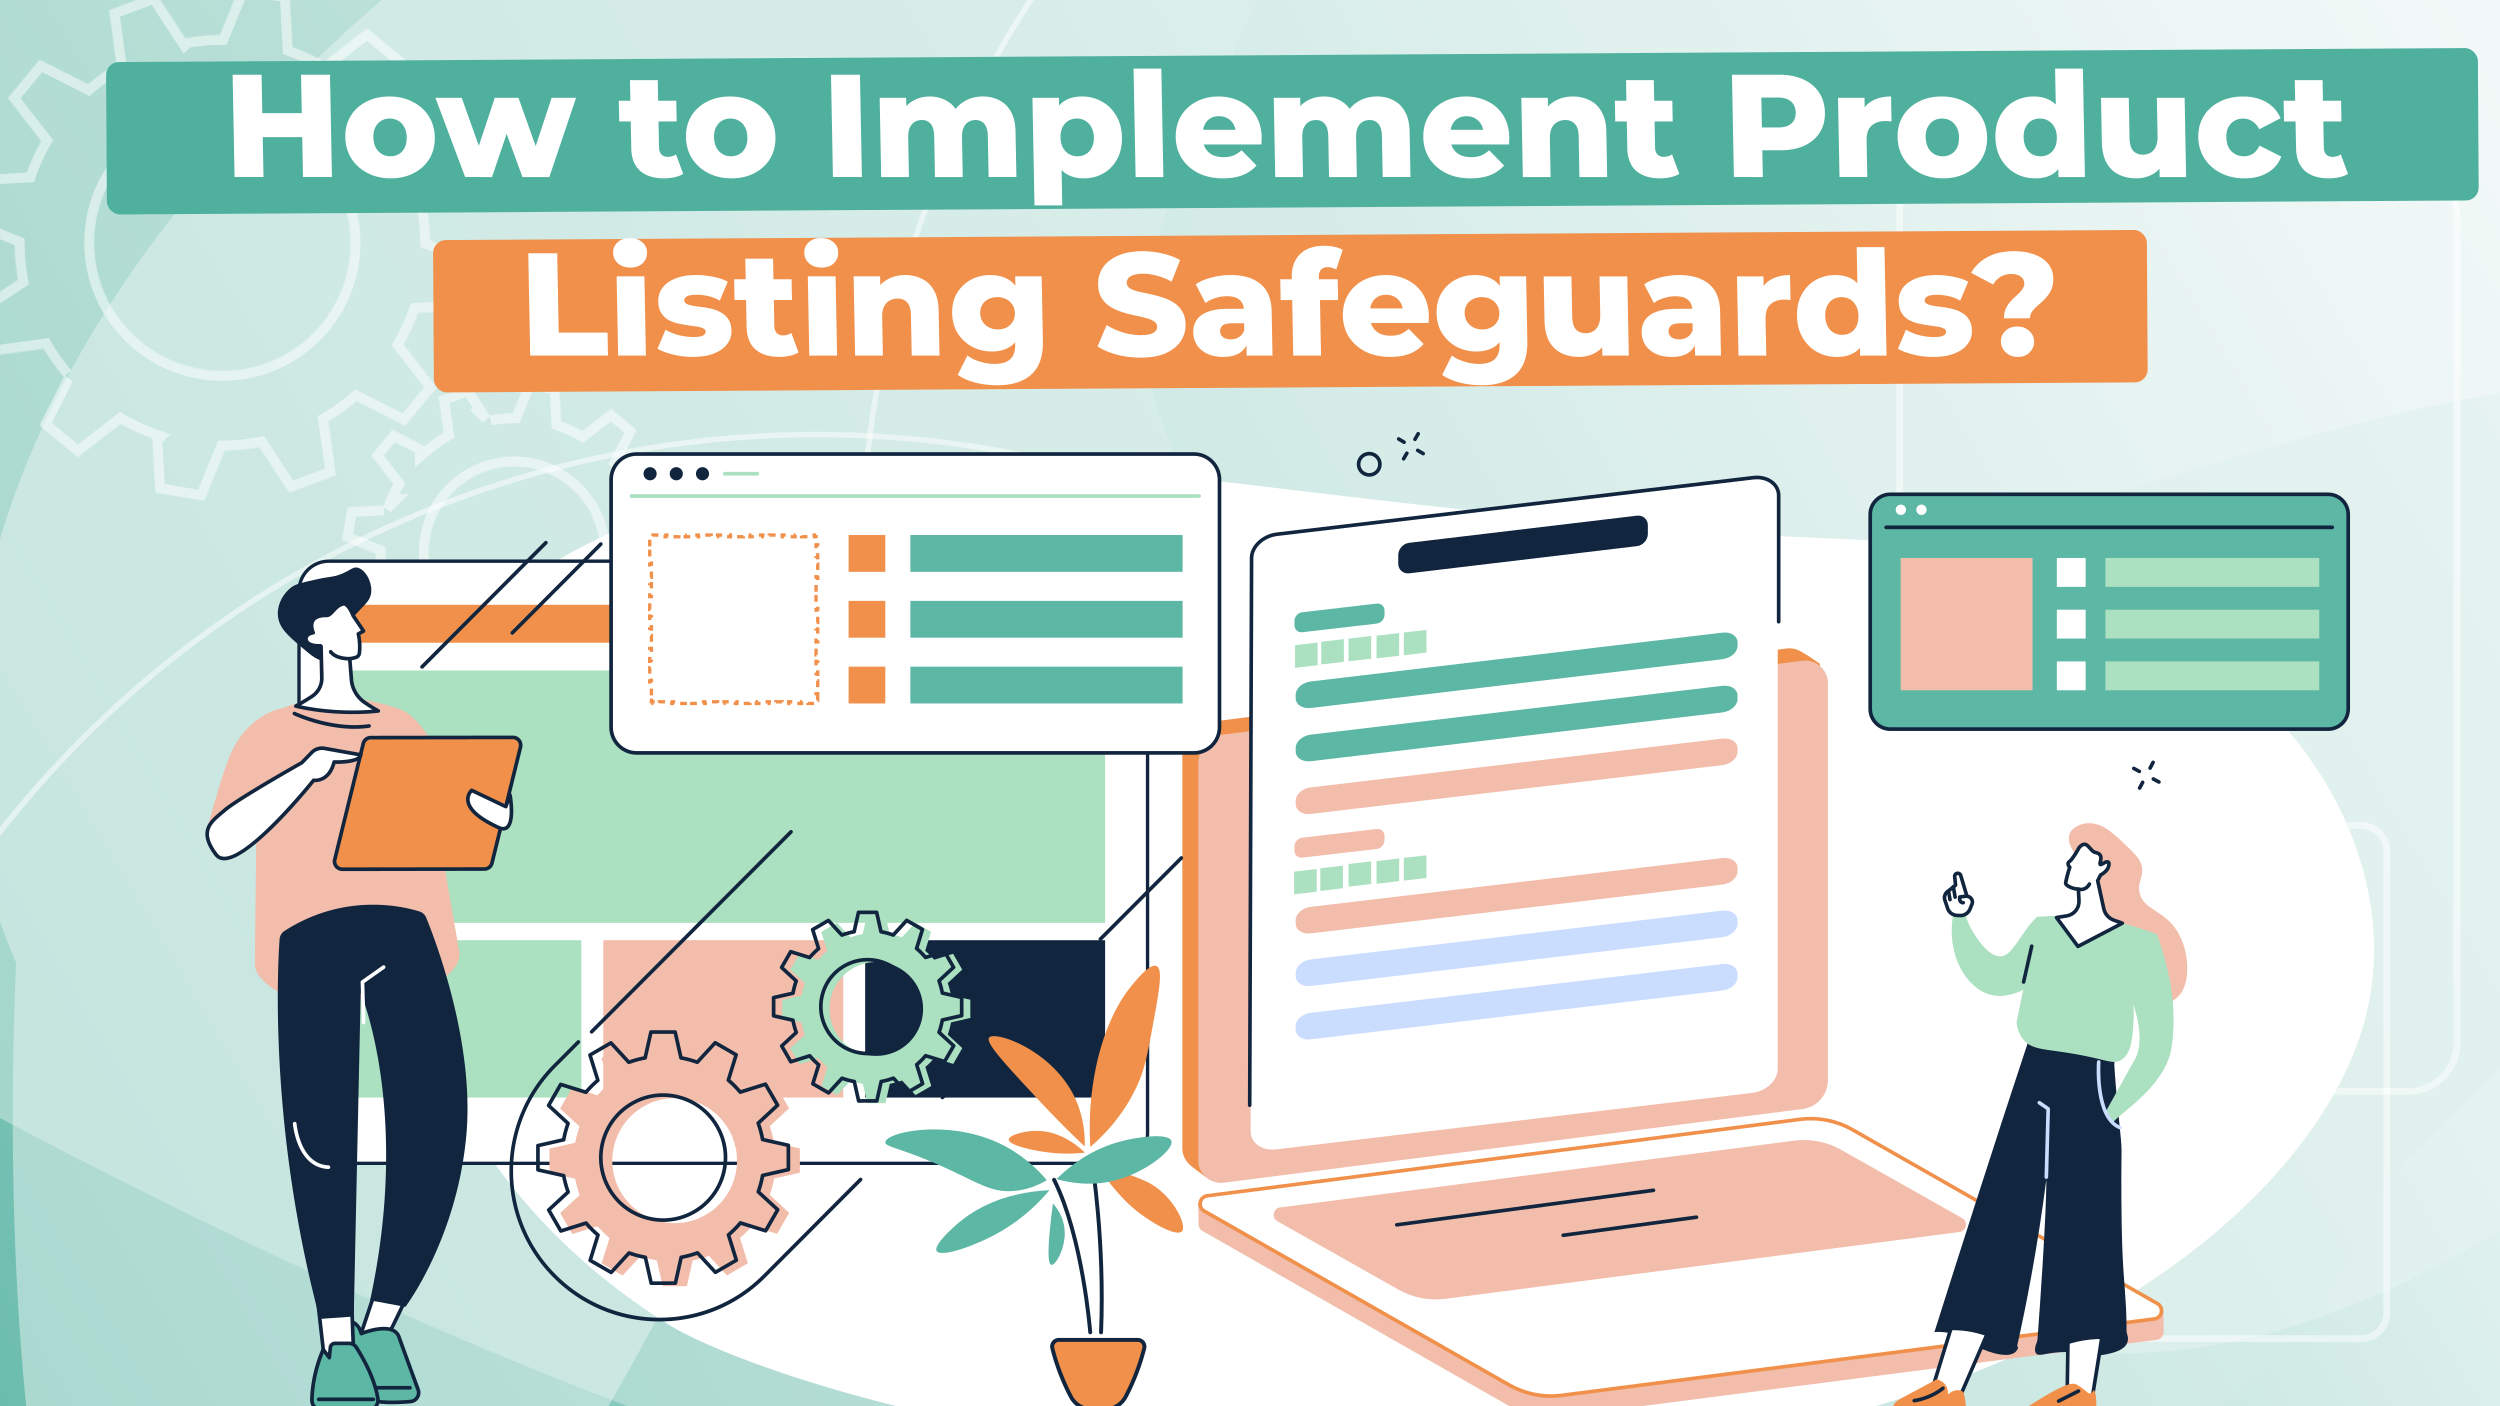 <?xml version="1.0" encoding="UTF-8"?>
<svg xmlns="http://www.w3.org/2000/svg" width="2240" height="1260" fill="none">
  <rect width="100%" height="100%" fill="#808080" stroke="none"/>
  <g clip-path="url(#a)">
    <path fill="url(#b)" d="M0 0h2240v1260H0z"></path>
    <path fill="#D5ECE7" d="M457.362-716.178C-349.957-757.883-372.44-236.704-282.766 29.099 35.939 471.889-415.56 589.88-681.148 593.527 1236.23 1864.75 1998.33 1430.41 2139.71 1054.34c367.49-341.749 845.67-946.466-181.5-631.364C931.044 738.077 957.431 312.707 1099.02 60.635c122.5-241.561 165.66-735.109-641.658-776.813" opacity=".5"></path>
    <path fill="#E9F5F3" d="M2455.5 940.636c603.83-537.488 253.69-924.181 3.14-1050.342-537.89-91.212-299.47-492.373-113.02-681.553C88.036-348.904-149.176 495.59 14.415 862.543-7.022 1363.92 77.507 2130.21 587.126 1184.35 1096.75 238.487 1376.8 559.741 1453.13 838.6c82.53 257.97 398.54 639.52 1002.37 102.036" opacity=".5"></path>
    <path stroke="#fff" stroke-width="6.062" d="M1862.98 1176.28V762.732a23.05 23.05 0 0 1 23.11-23.111h229.3a23.05 23.05 0 0 1 23.11 23.111v413.548c0 12.82-10.3 23.11-23.11 23.11h-229.26c-12.92-.29-23.15-10.36-23.15-23.11Z" opacity=".5"></path>
    <path stroke="#fff" stroke-width="6.062" d="M1702.02 933.959V191.438a43.794 43.794 0 0 1 43.91-43.907h411.69a43.794 43.794 0 0 1 43.91 43.907v742.521a43.794 43.794 0 0 1-43.91 43.906h-411.66c-24.43-.548-43.94-19.636-43.94-43.906Z" opacity=".5"></path>
    <circle cx="731.665" cy="1319.43" r="930.065" stroke="#fff" stroke-width="5" opacity=".5"></circle>
    <g opacity=".5">
      <mask id="c" fill="#fff">
        <path d="M272.331 128.883c-48.9-40.358-121.309-33.4-161.643 15.491-40.35 48.951-33.409 121.348 15.507 161.646 48.96 40.374 121.294 33.459 161.644-15.491 40.333-48.891 33.393-121.288-15.508-161.646m119.105 218.236-28.38 34.388-43.469-21.957c-7.998 6.797-16.43 12.835-25.28 18.054l6.607 48.205-41.781 15.615-26.687-40.787c-10.233 1.83-20.57 2.863-30.917 2.996l-18.426 45.11-43.984-7.355-2.715-48.621a180 180 0 0 1-28.245-12.943l-38.48 29.846-34.413-28.403 21.943-43.448a186 186 0 0 1-18.09-25.307L-9.1 319.068l-15.603-41.744 40.813-26.647c-1.825-10.239-2.853-20.582-2.98-30.937l-45.132-18.436 7.428-44.001 48.571-2.678a181.6 181.6 0 0 1 12.946-28.269L7.074 87.844l28.397-34.448 43.452 22.017c7.999-6.797 16.49-12.819 25.297-18.114L97.672 9.11l41.781-15.615 26.628 40.77a189 189 0 0 1 30.901-2.935l18.426-45.11 44.043 7.371 2.672 48.545c9.688 3.47 19.131 7.834 28.245 12.943l38.54-29.83 34.413 28.403-22.02 43.492c6.789 8.001 12.879 16.452 18.108 25.247l48.218-6.556 15.586 41.804-40.752 26.663a186.5 186.5 0 0 1 2.937 30.861l45.115 18.496-7.352 43.958-48.588 2.737c-3.455 9.636-7.821 19.088-12.929 28.21z"></path>
        <path d="M509.707 435.457c-32.646-26.896-80.973-22.293-107.923 10.37-26.967 32.722-22.311 81.038 10.318 107.993 32.689 26.972 81.032 22.31 107.983-10.353 26.95-32.663 22.311-81.038-10.378-108.01m79.588 145.755-18.997 22.969-29.004-14.624c-5.327 4.511-10.974 8.551-16.924 12.06l4.423 32.227-27.939 10.408-17.75-27.265c-6.878 1.269-13.773 1.892-20.657 2.006l-12.294 30.113-29.402-4.925-1.811-32.414a123.5 123.5 0 0 1-18.904-8.67l-25.724 19.921-22.962-18.941 14.702-29.074c-4.566-5.345-8.617-10.934-12.061-16.871l-32.19 4.38-10.466-27.911 27.254-17.774c-1.282-6.822-1.902-13.721-1.996-20.67l-30.147-12.307 4.977-29.348 32.451-1.809a116 116 0 0 1 8.596-18.877l-19.896-25.734 18.937-22.985 29.064 14.64a127 127 0 0 1 16.864-12.076l-4.379-32.151 27.895-10.484 17.81 27.281a126.6 126.6 0 0 1 20.657-2.006l12.294-30.113 29.402 4.925 1.794 32.473c6.43 2.263 12.74 5.198 18.861 8.594l25.724-19.92 22.962 18.941-14.642 29.09c4.506 5.328 8.6 10.993 12.06 16.871l32.191-4.38 10.465 27.911-27.253 17.773c1.205 6.867 1.902 13.722 1.996 20.671l30.087 12.29-4.933 29.425-32.452 1.808a124 124 0 0 1-8.655 18.861z"></path>
      </mask>
      <path stroke="#fff" stroke-width="17.841" d="M272.331 128.883c-48.9-40.358-121.309-33.4-161.643 15.491-40.35 48.951-33.409 121.348 15.507 161.646 48.96 40.374 121.294 33.459 161.644-15.491 40.333-48.891 33.393-121.288-15.508-161.646Zm119.105 218.236-28.38 34.388-43.469-21.957c-7.998 6.797-16.43 12.835-25.28 18.054l6.607 48.205-41.781 15.615-26.687-40.787c-10.233 1.83-20.57 2.863-30.917 2.996l-18.426 45.11-43.984-7.355-2.715-48.621a180 180 0 0 1-28.245-12.943l-38.48 29.846-34.413-28.403 21.943-43.448a186 186 0 0 1-18.09-25.307L-9.1 319.068l-15.603-41.744 40.813-26.647c-1.825-10.239-2.853-20.582-2.98-30.937l-45.132-18.436 7.428-44.001 48.571-2.678a181.6 181.6 0 0 1 12.946-28.269L7.074 87.844l28.397-34.448 43.452 22.017c7.999-6.797 16.49-12.819 25.297-18.114L97.672 9.11l41.781-15.615 26.628 40.77a189 189 0 0 1 30.901-2.935l18.426-45.11 44.043 7.371 2.672 48.545c9.688 3.47 19.131 7.834 28.245 12.943l38.54-29.83 34.413 28.403-22.02 43.492c6.789 8.001 12.879 16.452 18.108 25.247l48.218-6.556 15.586 41.804-40.752 26.663a186.5 186.5 0 0 1 2.937 30.861l45.115 18.496-7.352 43.958-48.588 2.737c-3.455 9.636-7.821 19.088-12.929 28.21z" mask="url(#c)"></path>
      <path stroke="#fff" stroke-width="17.841" d="M509.707 435.457c-32.646-26.896-80.973-22.293-107.923 10.37-26.967 32.722-22.311 81.038 10.318 107.993 32.689 26.972 81.032 22.31 107.983-10.353 26.95-32.663 22.311-81.038-10.378-108.01Zm79.588 145.755-18.997 22.969-29.004-14.624c-5.327 4.511-10.974 8.551-16.924 12.06l4.423 32.227-27.939 10.408-17.75-27.265c-6.878 1.269-13.773 1.892-20.657 2.006l-12.294 30.113-29.402-4.925-1.811-32.414a123.5 123.5 0 0 1-18.904-8.67l-25.724 19.921-22.962-18.941 14.702-29.074c-4.566-5.345-8.617-10.934-12.061-16.871l-32.19 4.38-10.466-27.911 27.254-17.774c-1.282-6.822-1.902-13.721-1.996-20.67l-30.147-12.307 4.977-29.348 32.451-1.809a116 116 0 0 1 8.596-18.877l-19.896-25.734 18.937-22.985 29.064 14.64a127 127 0 0 1 16.864-12.076l-4.379-32.151 27.895-10.484 17.81 27.281a126.6 126.6 0 0 1 20.657-2.006l12.294-30.113 29.402 4.925 1.794 32.473c6.43 2.263 12.74 5.198 18.861 8.594l25.724-19.92 22.962 18.941-14.642 29.09c4.506 5.328 8.6 10.993 12.06 16.871l32.191-4.38 10.465 27.911-27.253 17.773c1.205 6.867 1.902 13.722 1.996 20.671l30.087 12.29-4.933 29.425-32.452 1.808a124 124 0 0 1-8.655 18.861z" mask="url(#c)"></path>
    </g>
    <circle cx="1701.87" cy="509.143" r="930.065" stroke="#fff" stroke-width="5" opacity=".5"></circle>
    <rect width="2125.17" height="136.557" x="95" y="55.656" fill="#4FB09E" rx="11.571" transform="rotate(-.341 95 55.656)"></rect>
    <rect width="1535.58" height="136.557" x="388" y="215.145" fill="#F0904A" rx="11.571" transform="rotate(-.341 388 215.145)"></rect>
    <path fill="#fff" d="M269.741 66.939h25.938l1.733 91.683h-25.938zm-33.637 91.683h-25.938l-1.732-91.683h25.938zm36.528-35.757h-39.038l-.406-21.48h39.038zm77.551 36.936q-11.66 0-20.787-4.715-9.129-4.716-14.524-12.967-5.267-8.382-5.471-19.123-.203-10.74 4.75-18.991 5.085-8.252 14.037-12.836 8.95-4.715 20.609-4.715 11.658 0 20.787 4.715 9.256 4.584 14.521 12.836 5.265 8.251 5.468 18.991t-4.748 19.123q-4.953 8.251-14.034 12.967-8.95 4.715-20.608 4.715m-.374-19.778q4.323 0 7.561-1.964 3.369-1.965 5.262-5.763 1.89-3.93 1.789-9.3t-2.136-9.037q-2.037-3.798-5.48-5.763-3.312-1.965-7.635-1.965-4.192 0-7.56 1.965-3.238 1.965-5.263 5.763-1.894 3.667-1.794 9.037.101 5.37 2.141 9.3 2.168 3.798 5.48 5.763 3.442 1.964 7.635 1.964m66.947 18.599-26.624-70.99h23.58l21.164 59.333H423.61l19.708-59.332h21.221l21.164 59.332h-11.004l19.577-59.332h21.877l-23.941 70.989h-24.104l-17.958-49.116h7.336l-16.626 49.116zm178.191 1.179q-13.625 0-21.348-6.68-7.728-6.811-7.984-20.432l-1.151-60.904h24.89l1.145 60.642q.072 3.798 2.21 6.025 2.136 2.095 5.411 2.095 4.454 0 7.556-2.226l6.486 17.419q-3.105 2.096-7.672 3.013-4.566 1.048-9.543 1.048m-40.132-50.95-.351-18.599h51.482l.352 18.599zm100.606 50.95q-11.658 0-20.787-4.715-9.127-4.716-14.524-12.967-5.267-8.382-5.47-19.123-.203-10.74 4.75-18.991 5.084-8.252 14.037-12.836 8.95-4.715 20.608-4.715 11.66 0 20.787 4.715 9.257 4.584 14.522 12.836 5.264 8.251 5.468 18.991.202 10.74-4.748 19.123-4.953 8.251-14.034 12.967-8.95 4.715-20.609 4.715m-.373-19.778q4.323 0 7.56-1.964 3.369-1.965 5.263-5.763 1.89-3.93 1.789-9.3-.102-5.37-2.136-9.037-2.036-3.798-5.48-5.763-3.312-1.965-7.635-1.965-4.192 0-7.561 1.965-3.237 1.965-5.262 5.763-1.896 3.667-1.794 9.037t2.141 9.3q2.167 3.798 5.48 5.763 3.442 1.964 7.635 1.964m91.269 18.599-1.733-91.683h25.938l1.733 91.683zm134.334-72.168q8.253 0 14.736 3.406 6.612 3.274 10.411 10.216 3.93 6.941 4.138 17.943l.767 40.603h-24.889l-.691-36.542q-.144-7.597-3.09-11.002-2.949-3.537-7.927-3.537-3.536 0-6.386 1.703-2.85 1.702-4.355 5.239-1.507 3.405-1.404 8.906l.666 35.233h-24.89l-.691-36.542q-.143-7.597-3.09-11.002-2.817-3.537-7.926-3.537-3.668 0-6.518 1.703-2.719 1.702-4.355 5.239-1.508 3.405-1.404 8.906l.666 35.233h-24.89l-1.341-70.99h23.711l.373 19.778-4.822-5.632q3.786-7.596 10.527-11.395 6.737-3.93 15.121-3.929 9.563 0 16.862 4.977 7.428 4.846 10.112 15.193l-8.154-1.702q3.636-8.645 11.142-13.49 7.635-4.978 17.591-4.978m90.455 73.347q-9.039 0-15.532-3.93-6.495-4.06-10.053-12.049-3.428-8.12-3.666-20.695-.24-12.704 2.753-20.694 2.99-8.12 9.205-12.05 6.344-3.93 15.907-3.929 9.694 0 17.641 4.584 8.074 4.454 12.819 12.705c3.24 5.414 4.94 11.875 5.08 19.384q.21 11.265-4.35 19.516-4.427 8.252-12.334 12.704-7.776 4.454-17.47 4.454m-44.213 24.23-1.821-96.398h23.711l.227 12.05.312 23.444 1.756 23.576.705 37.328zm38.6-44.008q4.191 0 7.429-1.964 3.369-1.965 5.262-5.763 2.025-3.8 1.923-9.169t-2.269-9.168q-2.036-3.798-5.48-5.763-3.312-1.965-7.504-1.965t-7.561 1.965q-3.237 1.965-5.262 5.763-1.893 3.798-1.792 9.168.102 5.37 2.139 9.169 2.167 3.798 5.479 5.763 3.444 1.964 7.636 1.964m52.007 18.599-1.84-97.184h24.89l1.84 97.184zm78.29 1.179c-8.38 0-15.75-1.572-22.1-4.715q-9.39-4.846-14.79-13.098-5.265-8.382-5.46-18.992-.21-10.608 4.62-18.86 4.95-8.382 13.77-12.967 8.82-4.715 19.95-4.715c6.99 0 13.39 1.44 19.21 4.322 5.82 2.794 10.48 6.942 13.99 12.443q5.265 8.252 5.49 20.039a41 41 0 0 1-.07 3.013q-.105 1.703-.21 3.143h-56.2l-.24-13.097h42.96l-9.36 3.667c.03-3.231-.64-6.025-1.99-8.383q-1.905-3.536-5.34-5.501-3.315-1.964-7.77-1.964c-2.97 0-5.58.655-7.82 1.964q-3.24 1.966-5.01 5.632c-1.17 2.358-1.73 5.152-1.67 8.383l.07 3.798c.07 3.493.82 6.505 2.27 9.038 1.53 2.532 3.66 4.496 6.4 5.893 2.73 1.31 5.97 1.965 9.73 1.965q5.235 0 8.88-1.441 3.765-1.57 7.38-4.715l13.35 13.622c-3.33 3.754-7.47 6.636-12.41 8.644-4.94 1.921-10.82 2.882-17.63 2.882m137.95-73.347q8.25 0 14.73 3.406 6.615 3.274 10.41 10.216 3.93 6.941 4.14 17.943l.77 40.603h-24.89l-.69-36.542q-.15-7.597-3.09-11.002c-1.97-2.358-4.61-3.537-7.93-3.537q-3.54 0-6.39 1.703-2.85 1.702-4.35 5.239c-1.01 2.27-1.47 5.239-1.4 8.906l.66 35.233h-24.89l-.69-36.542q-.15-7.597-3.09-11.002c-1.88-2.358-4.52-3.537-7.93-3.537q-3.66 0-6.51 1.703c-1.82 1.135-3.27 2.881-4.36 5.239-1 2.27-1.47 5.239-1.4 8.906l.66 35.233h-24.89l-1.34-70.99h23.71l.38 19.778-4.83-5.632q3.795-7.596 10.53-11.395 6.735-3.93 15.12-3.929 9.57 0 16.86 4.977c4.96 3.23 8.33 8.295 10.12 15.193l-8.16-1.702c2.43-5.763 6.14-10.26 11.14-13.49 5.09-3.319 10.96-4.978 17.6-4.978m83.88 73.347c-8.39 0-15.75-1.572-22.1-4.715q-9.39-4.846-14.79-13.098-5.265-8.382-5.46-18.992-.21-10.608 4.62-18.86 4.95-8.382 13.77-12.967 8.82-4.715 19.95-4.715c6.99 0 13.39 1.44 19.21 4.322 5.82 2.794 10.48 6.942 13.99 12.443q5.265 8.252 5.49 20.039c.01.874-.01 1.878-.08 3.013-.06 1.135-.13 2.183-.2 3.143h-56.2l-.24-13.097h42.96l-9.36 3.667c.03-3.231-.64-6.025-1.99-8.383-1.27-2.357-3.05-4.191-5.35-5.501-2.2-1.309-4.79-1.964-7.76-1.964s-5.58.655-7.82 1.964q-3.24 1.966-5.01 5.632c-1.18 2.358-1.73 5.152-1.67 8.383l.07 3.798c.06 3.493.82 6.505 2.27 9.038 1.53 2.532 3.66 4.496 6.4 5.893 2.73 1.31 5.97 1.965 9.73 1.965q5.235 0 8.88-1.441c2.51-1.047 4.97-2.619 7.37-4.715l13.36 13.622c-3.33 3.754-7.47 6.636-12.41 8.644-4.94 1.921-10.82 2.882-17.63 2.882m91.7-73.347q8.25 0 15 3.406c4.49 2.182 8.05 5.588 10.67 10.216 2.71 4.627 4.13 10.609 4.27 17.943l.77 40.603h-24.89l-.69-36.542c-.1-5.065-1.21-8.732-3.35-11.002-2.06-2.358-4.92-3.537-8.59-3.537q-3.93 0-7.17 1.834c-2.16 1.135-3.83 2.925-5 5.37-1.18 2.445-1.73 5.632-1.66 9.561l.65 34.316h-24.89l-1.34-70.99h23.71l.38 20.171-4.69-5.894c2.61-5.152 6.25-8.993 10.91-11.526 4.67-2.62 9.97-3.929 15.91-3.929m78.06 73.347c-9.08 0-16.2-2.227-21.35-6.68q-7.725-6.811-7.98-20.432l-1.15-60.904h24.89l1.14 60.642c.05 2.532.79 4.54 2.21 6.025 1.43 1.397 3.23 2.095 5.41 2.095q4.455 0 7.56-2.226l6.48 17.419c-2.06 1.397-4.62 2.402-7.67 3.013q-4.56 1.048-9.54 1.048m-40.13-50.95-.35-18.599h51.48l.35 18.599zm106.3 49.771-1.73-91.683h41.92q12.57 0 21.69 4.06 9.24 4.06 14.37 11.788c3.41 5.064 5.19 11.09 5.32 18.074.13 6.899-1.42 12.88-4.64 17.944-3.22 5.065-7.87 8.994-13.93 11.788-5.97 2.707-13.15 4.06-21.53 4.06h-27.51l11.31-11.264.67 35.233zm25.32-32.482-11.75-11.919h25.94c5.41 0 9.41-1.179 11.98-3.536 2.67-2.358 3.96-5.632 3.88-9.824-.08-4.278-1.5-7.596-4.25-9.954-2.67-2.357-6.7-3.536-12.12-3.536h-25.94l11.31-11.919zm69.32 32.482-1.34-70.99h23.71l.39 20.695-3.65-5.894q3-7.99 9.99-11.919c4.67-2.706 10.36-4.06 17.09-4.06l.42 22.397c-1.14-.175-2.14-.262-3.02-.262-.78-.087-1.66-.131-2.62-.131-5.06 0-9.14 1.397-12.23 4.191-3.1 2.707-4.58 7.16-4.47 13.36l.62 32.613zm92.84 1.179c-7.78 0-14.7-1.572-20.79-4.715q-9.135-4.716-14.52-12.967c-3.52-5.588-5.34-11.963-5.47-19.123-.14-7.16 1.44-13.49 4.75-18.991 3.39-5.501 8.06-9.78 14.03-12.836q8.955-4.715 20.61-4.715t20.79 4.715q9.255 4.584 14.52 12.836c3.51 5.501 5.33 11.831 5.47 18.991.13 7.16-1.45 13.535-4.75 19.123-3.3 5.501-7.98 9.823-14.03 12.967q-8.955 4.715-20.61 4.715m-.38-19.778q4.335 0 7.56-1.964c2.25-1.31 4-3.231 5.27-5.763 1.26-2.62 1.85-5.72 1.79-9.3-.07-3.58-.78-6.592-2.14-9.037-1.36-2.532-3.18-4.453-5.48-5.763-2.21-1.31-4.75-1.965-7.63-1.965-2.8 0-5.32.655-7.57 1.965-2.15 1.31-3.91 3.231-5.26 5.763-1.26 2.445-1.86 5.457-1.79 9.037s.78 6.68 2.14 9.3c1.44 2.532 3.27 4.453 5.48 5.763 2.29 1.309 4.84 1.964 7.63 1.964m82.91 19.778c-6.46 0-12.39-1.485-17.77-4.454-5.3-3.056-9.57-7.291-12.82-12.704-3.24-5.501-4.94-12.05-5.08-19.647q-.225-11.263 4.35-19.384 4.56-8.251 12.33-12.705c5.27-2.968 11.14-4.453 17.6-4.453 6.12 0 11.29 1.31 15.54 3.93 4.32 2.619 7.63 6.635 9.92 12.049q3.42 8.12 3.66 20.563c.16 8.47-.76 15.412-2.75 20.826s-5.06 9.43-9.2 12.049q-6.225 3.93-15.78 3.93m4.87-19.778c2.79 0 5.27-.655 7.43-1.964 2.24-1.31 4-3.231 5.26-5.763 1.26-2.62 1.85-5.72 1.79-9.3-.07-3.58-.78-6.592-2.14-9.037-1.36-2.532-3.18-4.453-5.48-5.763q-3.315-1.965-7.5-1.965c-2.89 0-5.45.655-7.7 1.965q-3.225 1.965-5.13 5.763c-1.26 2.445-1.86 5.457-1.79 9.037s.78 6.68 2.14 9.3c1.36 2.532 3.14 4.453 5.35 5.763q3.435 1.964 7.77 1.964m15.94 18.599-.23-12.181-.32-23.445-1.75-23.444-.72-38.114h24.89l1.84 97.184zm69.61 1.179c-5.76 0-10.98-1.135-15.65-3.406-4.59-2.27-8.23-5.806-10.95-10.609q-3.93-7.334-4.14-18.467l-.75-39.686h24.89l.67 35.625q.15 8.252 3.24 11.788c2.14 2.358 5.08 3.537 8.84 3.537 2.44 0 4.66-.568 6.65-1.703q2.985-1.702 4.74-5.37 1.77-3.798 1.65-9.692l-.64-34.185h24.89l1.34 70.989h-23.71l-.38-20.039 4.69 5.632c-2.34 5.239-5.81 9.168-10.39 11.787-4.58 2.533-9.58 3.799-14.99 3.799m97.12 0q-11.79 0-21.18-4.715c-6.17-3.144-11.06-7.466-14.65-12.967q-5.4-8.382-5.61-19.123-.195-10.74 4.89-18.991 5.085-8.252 14.16-12.836c6.14-3.143 13.15-4.715 21.01-4.715 8.03 0 15 1.703 20.92 5.108q8.88 5.109 12.72 14.408l-19.07 9.823c-1.73-3.318-3.82-5.72-6.3-7.204-2.47-1.572-5.15-2.358-8.03-2.358q-4.32 0-7.83 1.965-3.495 1.965-5.52 5.763c-1.26 2.445-1.86 5.457-1.79 9.037.07 3.668.78 6.767 2.14 9.3 1.44 2.532 3.36 4.453 5.74 5.763s5.01 1.964 7.9 1.964q4.32 0 7.95-2.226c2.41-1.572 4.42-4.017 6.01-7.335l19.45 9.823q-3.495 9.3-12.18 14.408-8.67 5.108-20.73 5.108m75.5 0c-9.08 0-16.2-2.227-21.35-6.68q-7.725-6.811-7.98-20.432l-1.15-60.904h24.89l1.14 60.642c.05 2.532.79 4.54 2.21 6.025 1.43 1.397 3.23 2.095 5.41 2.095q4.455 0 7.56-2.226l6.48 17.419c-2.06 1.397-4.62 2.402-7.67 3.013q-4.56 1.048-9.54 1.048m-40.13-50.95-.35-18.599h51.48l.35 18.599zM475.059 318.593l-1.732-91.683h25.938l1.344 71.12h43.753l.389 20.563zm78.777 0-1.341-70.989h24.89l1.341 70.989zm10.955-78.847q-6.812 0-11.076-3.799-4.263-3.798-4.37-9.43-.106-5.632 4.014-9.43t10.932-3.798 11.074 3.667q4.258 3.537 4.365 9.168.111 5.895-4.007 9.823-3.988 3.8-10.932 3.799m55.939 80.026a75.3 75.3 0 0 1-17.724-2.096q-8.554-2.095-13.854-5.239l7.145-17.026q5.035 3.012 11.751 4.846 6.713 1.702 13.132 1.702 6.288 0 8.621-1.309 2.464-1.31 2.422-3.537-.039-2.095-2.415-3.012-2.247-1.048-6.055-1.572-3.678-.524-8.145-1.179a118 118 0 0 1-9.071-1.702q-4.476-1.179-8.317-3.406-3.713-2.357-6.014-6.287t-2.415-9.954q-.129-6.81 3.702-12.05 3.96-5.37 11.632-8.382 7.67-3.143 18.805-3.143 7.466 0 15.094 1.571 7.757 1.441 13.053 4.453l-7.148 16.896q-5.297-3.012-10.556-4.06-5.262-1.179-9.978-1.179-6.288 0-8.881 1.441-2.462 1.441-2.422 3.536.039 2.096 2.289 3.275 2.246 1.048 5.927 1.702 3.808.525 8.275 1.179 4.464.524 8.94 1.703 4.608 1.18 8.32 3.536 3.841 2.228 6.142 6.156 2.3 3.798 2.413 9.823.124 6.55-3.839 11.788-3.831 5.24-11.631 8.383-7.67 3.143-19.198 3.143m77.536 0q-13.625 0-21.348-6.68-7.728-6.81-7.984-20.432l-1.151-60.904h24.89l1.145 60.642q.072 3.798 2.21 6.025 2.136 2.096 5.411 2.096 4.454 0 7.556-2.227l6.486 17.42q-3.105 2.096-7.672 3.012-4.566 1.048-9.543 1.048m-40.132-50.95-.351-18.598h51.483l.351 18.598zm66.999 49.771-1.341-70.989h24.89l1.341 70.989zm10.955-78.847q-6.812 0-11.076-3.799-4.263-3.798-4.37-9.43-.106-5.632 4.014-9.43t10.932-3.798 11.074 3.667q4.258 3.537 4.365 9.168.111 5.895-4.007 9.823-3.988 3.8-10.932 3.799m74.989 6.68q8.253 0 14.999 3.405 6.743 3.274 10.673 10.216 4.06 6.942 4.269 17.944l.767 40.602h-24.89l-.69-36.542q-.144-7.597-3.352-11.002-3.08-3.536-8.582-3.536-3.93 0-7.17 1.833-3.243 1.702-5.008 5.37-1.764 3.667-1.653 9.562l.648 34.315h-24.89l-1.341-70.989h23.711l.381 20.171-4.696-5.894q3.915-7.728 10.917-11.526 7-3.93 15.907-3.929m82.447 98.755q-10.218 0-19.563-2.357-9.215-2.358-15.851-6.942l8.71-17.42q4.52 3.537 11.108 5.501 6.72 2.096 13.008 2.096 10.087 0 14.457-4.453 4.372-4.323 4.214-12.705l-.159-8.382.934-19.909-.509-20.039-.245-12.967h23.711l1.096 58.023q.381 20.17-10.309 29.862t-30.602 9.692m-4.894-30.255q-9.432 0-17.502-4.191-7.942-4.323-12.933-11.919-4.861-7.728-5.059-18.206t4.374-18.074q4.701-7.728 12.482-11.919 7.911-4.191 17.343-4.191 9.039 0 15.528 3.667 6.486 3.535 9.904 11.133 3.55 7.597 3.772 19.384.223 11.788-3.039 19.385-3.132 7.596-9.482 11.264t-15.388 3.667m5.521-19.777q4.454 0 7.825-1.834 3.502-1.833 5.406-5.108 2.034-3.274 1.952-7.597-.081-4.322-2.239-7.596-2.028-3.274-5.596-4.977-3.441-1.834-7.895-1.834t-7.956 1.834q-3.505 1.702-5.539 4.977-1.903 3.274-1.822 7.596.082 4.323 2.109 7.597 2.158 3.275 5.729 5.108 3.573 1.833 8.026 1.834m128.079 25.278c-7.51 0-14.77-.917-21.79-2.751q-10.408-2.88-17.041-7.334l8.154-19.123c4.154 2.62 8.907 4.803 14.267 6.549 5.45 1.659 10.84 2.489 16.16 2.489 3.58 0 6.46-.306 8.63-.917 2.17-.699 3.73-1.572 4.67-2.62q1.545-1.703 1.5-3.929c-.04-2.096-1.03-3.755-2.98-4.977-1.94-1.222-4.45-2.227-7.52-3.012s-6.5-1.572-10.27-2.358q-5.52-1.179-11.19-3.013-5.534-1.833-10.173-4.715a25 25 0 0 1-7.613-7.727q-2.974-4.846-3.112-12.181-.157-8.251 4.172-14.931 4.46-6.68 13.416-10.74c5.98-2.707 13.46-4.061 22.46-4.061 6.03 0 11.93.699 17.72 2.096 5.88 1.31 11.11 3.274 15.7 5.894l-7.62 19.253c-4.41-2.357-8.77-4.103-13.07-5.239q-6.45-1.833-12.48-1.833c-3.58 0-6.46.393-8.62 1.179-2.17.698-3.73 1.659-4.67 2.881-.93 1.222-1.39 2.62-1.36 4.191q.06 3.013 2.85 4.846c1.94 1.135 4.45 2.096 7.52 2.882q4.725 1.048 10.26 2.226 5.655 1.179 11.19 3.013c3.78 1.135 7.21 2.707 10.31 4.715 3.09 1.921 5.58 4.497 7.48 7.728 1.98 3.143 3.01 7.116 3.1 11.918.11 5.327-1.33 10.26-4.3 14.801q-4.335 6.68-13.29 10.74c-5.89 2.707-13.37 4.06-22.46 4.06m94.74-1.834-.25-13.228-1.76-3.275-.46-24.361q-.12-5.894-3.84-9.038-3.6-3.274-11.46-3.274c-3.41 0-6.84.568-10.32 1.703q-5.205 1.572-8.82 4.453l-8.7-16.896c3.96-2.619 8.73-4.628 14.29-6.025q8.475-2.226 16.86-2.226c11.53 0 20.49 2.663 26.87 7.989 6.48 5.239 9.82 13.491 10.03 24.755l.75 39.423zm-20.94 1.179q-8.505 0-14.46-2.881c-3.97-1.921-7.03-4.541-9.19-7.859-2.07-3.318-3.14-7.029-3.22-11.133q-.12-6.548 3.06-11.264c2.21-3.231 5.62-5.675 10.21-7.334 4.6-1.747 10.56-2.62 17.9-2.62h16.77l.24 12.967h-13.36c-4.02 0-6.84.655-8.48 1.964-1.54 1.31-2.3 3.056-2.26 5.239.05 2.183.91 3.93 2.59 5.239 1.69 1.31 3.97 1.965 6.85 1.965 2.71 0 5.14-.655 7.3-1.965q3.36-2.095 4.86-6.287l3.58 9.169c-1.22 4.89-3.73 8.601-7.52 11.133-3.71 2.445-8.66 3.667-14.87 3.667m62.72-1.179-1.32-70.203c-.17-8.557 2.24-15.368 7.21-20.432 5.05-5.152 12.34-7.728 21.86-7.728 3.06 0 6.07.306 9.06.917 2.98.611 5.48 1.528 7.51 2.751l-5.82 17.55c-1.06-.611-2.25-1.091-3.56-1.44a12.5 12.5 0 0 0-3.95-.655c-2.62 0-4.65.786-6.11 2.357-1.37 1.485-2.02 3.799-1.96 6.942l.09 5.108.85 10.347 1.03 54.486zm-11.29-49.771-.35-18.598h51.48l.36 18.598zm98.09 50.95c-8.39 0-15.75-1.572-22.1-4.715q-9.39-4.846-14.79-13.098c-3.51-5.588-5.33-11.918-5.47-18.991-.13-7.073 1.41-13.36 4.63-18.861q4.95-8.382 13.77-12.966 8.82-4.715 19.95-4.715c6.99 0 13.39 1.44 19.21 4.322 5.82 2.794 10.48 6.941 13.99 12.442q5.265 8.251 5.49 20.04c.01.873-.01 1.877-.08 3.012-.06 1.135-.13 2.183-.2 3.144h-56.2l-.25-13.098h42.97l-9.36 3.667c.03-3.23-.64-6.024-1.99-8.382-1.27-2.358-3.05-4.191-5.35-5.501-2.21-1.31-4.79-1.965-7.76-1.965q-4.455 0-7.83 1.965c-2.15 1.31-3.82 3.187-5 5.632-1.18 2.357-1.74 5.152-1.67 8.382l.07 3.799c.06 3.492.82 6.505 2.26 9.037 1.54 2.532 3.67 4.497 6.4 5.894 2.74 1.31 5.98 1.965 9.73 1.965 3.5 0 6.46-.481 8.89-1.441 2.51-1.048 4.97-2.62 7.37-4.715l13.36 13.621c-3.33 3.755-7.47 6.636-12.41 8.645-4.94 1.921-10.82 2.881-17.63 2.881m82.04 25.409c-6.81 0-13.34-.785-19.57-2.357-6.14-1.572-11.42-3.886-15.85-6.942l8.71-17.42c3.02 2.358 6.72 4.192 11.11 5.501 4.48 1.397 8.82 2.096 13.01 2.096q10.08 0 14.46-4.453c2.91-2.882 4.32-7.117 4.21-12.705l-.16-8.382.94-19.909-.51-20.039-.25-12.967h23.71l1.1 58.023c.25 13.447-3.18 23.401-10.31 29.862q-10.695 9.692-30.6 9.692m-4.9-30.255c-6.28 0-12.12-1.397-17.5-4.191q-7.935-4.323-12.93-11.919c-3.24-5.152-4.93-11.22-5.06-18.206s1.33-13.01 4.37-18.074c3.14-5.152 7.3-9.125 12.49-11.919q7.905-4.191 17.34-4.191c6.02 0 11.2 1.222 15.53 3.667q6.48 3.535 9.9 11.133c2.37 5.064 3.62 11.526 3.77 19.384s-.86 14.32-3.04 19.385c-2.08 5.064-5.25 8.819-9.48 11.264q-6.345 3.667-15.39 3.667m5.52-19.777q4.455 0 7.83-1.834c2.33-1.222 4.14-2.925 5.41-5.108q2.025-3.274 1.95-7.597c-.06-2.881-.8-5.413-2.24-7.596-1.35-2.183-3.22-3.842-5.6-4.977q-3.435-1.834-7.89-1.834c-2.97 0-5.62.611-7.96 1.834-2.34 1.135-4.18 2.794-5.54 4.977-1.27 2.183-1.87 4.715-1.82 7.596.06 2.882.76 5.414 2.11 7.597q2.16 3.275 5.73 5.108c2.38 1.222 5.06 1.834 8.02 1.834m86.42 24.623q-8.655 0-15.66-3.405c-4.58-2.271-8.23-5.807-10.94-10.609-2.63-4.89-4.01-11.046-4.15-18.468l-.75-39.686h24.89l.67 35.626q.165 8.251 3.24 11.788c2.14 2.357 5.09 3.536 8.84 3.536 2.45 0 4.67-.568 6.65-1.703 1.99-1.135 3.57-2.925 4.75-5.37q1.755-3.798 1.65-9.692l-.65-34.185h24.89l1.34 70.989h-23.71l-.37-20.039 4.69 5.632c-2.35 5.239-5.81 9.168-10.39 11.788-4.58 2.532-9.58 3.798-14.99 3.798m104.17-1.179-.25-13.228-1.77-3.275-.46-24.361q-.105-5.894-3.84-9.038c-2.4-2.182-6.21-3.274-11.45-3.274q-5.115 0-10.32 1.703c-3.48 1.048-6.42 2.532-8.83 4.453l-8.7-16.896c3.97-2.619 8.73-4.628 14.3-6.025 5.65-1.484 11.26-2.226 16.85-2.226q17.295 0 26.88 7.989c6.47 5.239 9.82 13.491 10.03 24.755l.74 39.423zm-20.94 1.179q-8.52 0-14.46-2.881c-3.97-1.921-7.03-4.541-9.19-7.859-2.07-3.318-3.15-7.029-3.23-11.133-.08-4.366.94-8.12 3.07-11.264 2.21-3.231 5.61-5.675 10.21-7.334 4.59-1.747 10.56-2.62 17.89-2.62h16.77l.25 12.967h-13.36c-4.02 0-6.85.655-8.48 1.964-1.55 1.31-2.3 3.056-2.26 5.239s.9 3.93 2.59 5.239c1.68 1.31 3.96 1.965 6.85 1.965 2.7 0 5.14-.655 7.29-1.965q3.375-2.095 4.86-6.287l3.58 9.169c-1.21 4.89-3.72 8.601-7.52 11.133-3.7 2.445-8.66 3.667-14.86 3.667m59.84-1.179-1.35-70.989h23.72l.39 20.695-3.65-5.894q2.985-7.99 9.99-11.919c4.67-2.707 10.36-4.06 17.08-4.06l.43 22.396c-1.14-.174-2.15-.262-3.02-.262-.79-.087-1.66-.13-2.62-.13q-7.605 0-12.24 4.191c-3.09 2.707-4.58 7.16-4.46 13.359l.62 32.613zm88.12 1.179c-6.46 0-12.39-1.484-17.77-4.453-5.3-3.056-9.57-7.291-12.82-12.705-3.25-5.501-4.94-12.05-5.08-19.646q-.225-11.264 4.35-19.385 4.56-8.251 12.33-12.704c5.27-2.969 11.14-4.453 17.6-4.453 6.12 0 11.29 1.309 15.53 3.929q6.495 3.929 9.93 12.05 3.42 8.12 3.66 20.563c.16 8.47-.76 15.411-2.75 20.825-2 5.414-5.06 9.43-9.21 12.05-4.14 2.619-9.4 3.929-15.77 3.929m4.86-19.777c2.8 0 5.28-.655 7.43-1.965 2.25-1.31 4-3.231 5.27-5.763 1.26-2.619 1.85-5.719 1.79-9.299-.07-3.58-.78-6.593-2.14-9.037-1.36-2.533-3.19-4.454-5.48-5.763q-3.315-1.965-7.5-1.965c-2.89 0-5.45.655-7.7 1.965-2.15 1.309-3.87 3.23-5.13 5.763-1.26 2.444-1.86 5.457-1.79 9.037s.78 6.68 2.14 9.299c1.36 2.532 3.14 4.453 5.35 5.763 2.29 1.31 4.88 1.965 7.76 1.965m15.94 18.598-.23-12.18-.31-23.445-1.75-23.445-.72-38.114h24.89l1.84 97.184zm65.56 1.179q-9.045 0-17.73-2.096c-5.7-1.397-10.32-3.143-13.85-5.239l7.15-17.026c3.35 2.008 7.27 3.623 11.75 4.846 4.47 1.135 8.85 1.702 13.13 1.702 4.19 0 7.06-.436 8.62-1.309 1.64-.874 2.45-2.052 2.42-3.537-.03-1.397-.83-2.401-2.41-3.012q-2.25-1.048-6.06-1.572c-2.45-.349-5.17-.742-8.14-1.179-2.98-.436-6.01-1.004-9.07-1.702-2.99-.786-5.76-1.921-8.32-3.406-2.48-1.571-4.48-3.667-6.02-6.287-1.53-2.619-2.34-5.937-2.41-9.954-.09-4.54 1.15-8.557 3.7-12.05 2.64-3.58 6.52-6.374 11.63-8.382 5.12-2.096 11.38-3.143 18.81-3.143q7.47 0 15.09 1.571c5.17.961 9.52 2.445 13.06 4.453l-7.15 16.896q-5.295-3.012-10.56-4.06c-3.51-.786-6.83-1.179-9.98-1.179q-6.285 0-8.88 1.441c-1.64.961-2.45 2.139-2.42 3.536s.79 2.489 2.29 3.275c1.5.698 3.47 1.266 5.93 1.702 2.53.35 5.29.743 8.27 1.179q4.47.524 8.94 1.703c3.07.786 5.85 1.965 8.32 3.536 2.56 1.485 4.61 3.537 6.14 6.156 1.54 2.532 2.34 5.807 2.42 9.823q.12 6.55-3.84 11.788c-2.56 3.493-6.43 6.287-11.63 8.383q-7.68 3.143-19.2 3.143m63.42-34.578q-.075-4.321 1.17-7.596 1.38-3.405 3.42-6.025a37.4 37.4 0 0 1 4.37-4.715q2.445-2.228 4.5-4.191c1.38-1.398 2.48-2.795 3.33-4.192a7.78 7.78 0 0 0 1.36-4.584c-.05-2.619-1.18-4.671-3.4-6.156-2.12-1.484-4.89-2.226-8.29-2.226-3.49 0-6.67.829-9.52 2.488-2.76 1.659-4.99 3.973-6.68 6.942l-19.71-10.478c3.29-5.85 8.14-10.522 14.53-14.015 6.4-3.58 14.4-5.37 24.01-5.37 6.72 0 12.68.961 17.87 2.882 5.27 1.834 9.43 4.584 12.47 8.251q4.545 5.502 4.71 13.491.09 5.108-1.41 8.906t-3.93 6.68a49 49 0 0 1-5.01 5.37c-1.81 1.572-3.52 3.1-5.15 4.584-1.55 1.485-2.83 3.013-3.85 4.584q-1.53 2.358-1.47 5.37zm12.32 34.578c-4.28 0-7.85-1.353-10.69-4.06q-4.275-4.06-4.38-9.692c-.07-3.842 1.27-7.029 4.01-9.562 2.75-2.619 6.26-3.929 10.54-3.929 4.46 0 8.06 1.31 10.82 3.929 2.84 2.533 4.3 5.72 4.37 9.562.07 3.754-1.27 6.985-4.01 9.692-2.65 2.707-6.21 4.06-10.66 4.06M713.667 423.707c-127.309 25.009-229.415 79.522-268.63 118.179-154.447 152.424-118.372 474.064 153.4 644.594 63.614 39.88 386.357 158.51 844.703 117.36 405.2-36.37 644.2-235.09 679.07-403.86 28.9-139.838-69.09-323.604-314.29-390.418-154.21-41.967-107.5-12.586-458.27-48.873-303.5-31.425-480.248-67.59-635.983-36.982"></path>
    <path fill="#5DB7A5" d="M2086.04 442.895H1693.7c-9.93 0-17.96 8.077-17.96 18.008v174.342c0 9.931 8.03 18.008 17.96 18.008h392.34c9.93 0 17.96-8.077 17.96-18.008V460.903c0-9.931-8.03-18.008-17.96-18.008"></path>
    <path fill="#11253E" d="M1693.7 444.536c-9 0-16.33 7.371-16.33 16.375v174.342c0 9.048 7.33 16.375 16.33 16.375H2086c9.04 0 16.37-7.327 16.37-16.375V460.911c0-9.004-7.33-16.375-16.37-16.375zM2086 654.938h-392.3c-10.81 0-19.64-8.827-19.64-19.685V460.911c0-10.814 8.83-19.641 19.64-19.641H2086c10.85 0 19.64 8.827 19.64 19.641v174.342c0 10.858-8.79 19.685-19.64 19.685"></path>
    <path fill="#11253E" d="M2089.7 474.146h-399.66c-.93 0-1.68-.75-1.68-1.677 0-.883.75-1.633 1.68-1.633h399.66c.93 0 1.64.75 1.64 1.633 0 .927-.71 1.677-1.64 1.677"></path>
    <path fill="#fff" d="M1707.78 456.763c0 2.56-2.07 4.635-4.59 4.635a4.63 4.63 0 0 1-4.63-4.635 4.63 4.63 0 0 1 4.63-4.634c2.52 0 4.59 2.074 4.59 4.634M1726.23 456.763a4.63 4.63 0 0 1-4.63 4.635c-2.52 0-4.59-2.075-4.59-4.635s2.07-4.634 4.59-4.634a4.63 4.63 0 0 1 4.63 4.634"></path>
    <path fill="#F2BDAB" d="M1821.17 618.487h-118.2V499.934h118.2z"></path>
    <path fill="#fff" d="M1868.75 525.842h-25.82v-25.908h25.82z"></path>
    <path fill="#ABE0C0" d="M2078.05 525.842h-191.64v-25.908h191.64z"></path>
    <path fill="#fff" d="M1868.75 572.138h-25.82v-25.865h25.82z"></path>
    <path fill="#ABE0C0" d="M2078.05 572.138h-191.64v-25.865h191.64z"></path>
    <path fill="#fff" d="M1868.75 618.482h-25.82v-25.865h25.82z"></path>
    <path fill="#ABE0C0" d="M2078.05 618.491h-191.64v-25.909h191.64z"></path>
    <path fill="#F0904A" d="m1080.71 1054.91 519.96-72.212c13.04-1.675 22.84-12.749 22.84-25.867l7.11-362.057s-11.85-8.541-18.55-11.81a20.1 20.1 0 0 0-11.48-1.88l-518.36 65.996c-13.08 1.675-22.85 12.75-22.85 25.908v355.602c0 6.37 2.9 11.97 7.4 15.69 4.17 3.39 13.93 10.63 13.93 10.63"></path>
    <path fill="#F2BDAB" d="m1096.57 1059.69 518.4-65.995c13.08-1.634 22.84-12.749 22.84-25.867V612.187c0-12.219-10.74-21.658-22.88-20.105l-518.4 65.995c-13.04 1.676-22.85 12.75-22.85 25.908v355.605c0 12.21 10.75 21.65 22.89 20.1M1399 1269.15l533.16-68.66c4.17-.53 6.54-4.04 6.5-7.52-.04-2.41-.25-19.32-.25-19.32l-281.92-160.93c-14.1-8.05-32.41-11.15-48.51-9.11l-526.45 67.83c-3.15.41-5.89 2.46-7.11 5.4l-.86 1.96s.45 14.14.29 17.45c-.17 2.57.98 5.23 3.72 6.78l274.81 156.88a75.13 75.13 0 0 0 46.62 9.24"></path>
    <path fill="#fff" d="m1399 1250.26 531.28-68.49c7.03-.9 8.87-10.25 2.7-13.77l-273.35-155.86c-14.13-8.05-30.48-11.31-46.62-9.23l-531.24 68.49c-7.07.9-8.9 10.26-2.73 13.77l273.34 155.86c14.14 8.05 30.48 11.32 46.62 9.23"></path>
    <path fill="#F0904A" d="M1622.41 1003.93c-3.06 0-6.13.21-9.19.57l-531.24 68.53c-3.06.37-4.54 2.62-4.94 4.58-.41 2 .12 4.62 2.82 6.13l273.34 155.9c13.73 7.8 29.91 11.03 45.6 9.03l531.24-68.53c3.06-.37 4.57-2.62 4.94-4.62.41-1.96-.12-4.58-2.78-6.13l-273.38-155.86c-11.03-6.29-23.7-9.6-36.41-9.6m-232.8 248.58c-13.24 0-26.48-3.47-38.05-10.05l-273.34-155.86c-3.43-1.96-5.15-5.72-4.37-9.6.77-3.89 3.8-6.7 7.72-7.2l531.24-68.52c16.38-2.088 33.3 1.26 47.64 9.44l273.35 155.85c3.43 1.96 5.14 5.72 4.37 9.6-.74 3.89-3.8 6.71-7.72 7.2l-531.24 68.53c-3.19.4-6.38.61-9.6.61"></path>
    <path fill="#F2BDAB" d="m1295 1163.75 460.67-59.87c6.37-.78 8.05-9.24 2.45-12.42l-108.29-61.14c-12.75-7.27-27.55-10.17-42.13-8.33l-460.67 59.86c-6.37.82-8.05 9.24-2.45 12.43l108.29 61.13c12.79 7.27 27.54 10.21 42.13 8.34"></path>
    <path fill="#11253E" d="M1251.52 1099.06c-.81 0-1.51-.57-1.63-1.39-.12-.9.53-1.71 1.43-1.84l229.98-30.97c.9-.08 1.72.53 1.84 1.43.13.9-.49 1.72-1.39 1.84l-230.02 30.93zM1400.6 1108.43c-.78 0-1.47-.57-1.6-1.39-.12-.9.49-1.71 1.39-1.84l119.45-16.22c.9-.12 1.72.49 1.84 1.39s-.49 1.72-1.39 1.84l-119.45 16.22z"></path>
    <path fill="#fff" d="m1570 979.211-426.58 50.629c-12.63 1.51-22.84-5.68-22.84-16.02V501.059c0-10.339 10.21-19.942 22.84-21.454L1570 428.974c12.59-1.512 22.84 5.68 22.84 15.978v512.806c0 10.338-10.25 19.941-22.84 21.453"></path>
    <path fill="#11253E" d="m1466.68 489.339-204.04 24.355c-5.43.613-9.81-3.229-9.81-8.623v-7.764c0-5.394 4.38-10.298 9.81-10.952l204.04-24.314c5.43-.654 9.8 3.188 9.8 8.582v7.764c0 5.394-4.37 10.298-9.8 10.952"></path>
    <path fill="#5DB7A5" d="m1543.29 590.635-368.8 43.725c-7.47.899-13.56-2.983-13.56-8.663v-3.229c0-5.68 6.09-11.033 13.56-11.891l368.8-43.725c7.48-.899 13.57 2.983 13.57 8.663v3.229c0 5.68-6.09 10.992-13.57 11.891M1543.29 638.322l-368.8 43.724c-7.47.899-13.56-3.024-13.56-8.704v-3.228c0-5.68 6.09-10.993 13.56-11.892l368.8-43.724c7.48-.858 13.53 3.024 13.53 8.704v3.228c0 5.68-6.05 10.993-13.53 11.892"></path>
    <path fill="#F2BDAB" d="m1543.29 685.553-368.8 43.725c-7.47.899-13.56-2.983-13.56-8.663v-3.229c0-5.68 6.09-11.033 13.56-11.891l368.8-43.725c7.48-.899 13.53 2.983 13.53 8.663v3.229c0 5.68-6.05 10.992-13.53 11.891"></path>
    <path fill="#ABE0C0" d="m1253.65 587.524-20.27 2.371v-20.31l20.27-2.37zM1278.09 584.704l-20.27 2.37v-20.35l20.27-2.329zM1204.12 592.978l-20.27 2.37v-20.31l20.27-2.37zM1180.62 596.044l-20.26 2.329v-20.309l20.26-2.33zM1228.56 590.161l-20.27 2.329v-20.309l20.27-2.329z"></path>
    <path fill="#5DB7A5" d="m1233.46 558.752-66.61 7.723c-3.88.45-7.03-2.329-7.03-6.252v-3.8c0-3.882 3.15-7.397 7.03-7.846l66.61-7.764c3.92-.45 7.07 2.37 7.07 6.252v3.8c0 3.882-3.15 7.438-7.07 7.887"></path>
    <path fill="#F2BDAB" d="m1543.29 792.576-368.8 43.725c-7.47.899-13.56-2.983-13.56-8.663v-3.228c0-5.68 6.09-11.034 13.56-11.892l368.8-43.725c7.48-.899 13.53 2.984 13.53 8.664v3.228c0 5.68-6.05 11.033-13.53 11.891"></path>
    <path fill="#CADDFF" d="m1543.29 839.743-368.8 43.725c-7.47.858-13.56-3.024-13.56-8.704v-3.228c0-5.68 6.09-10.993 13.56-11.892l368.8-43.724c7.48-.859 13.53 3.024 13.53 8.704v3.228c0 5.68-6.05 10.992-13.53 11.891M1543.29 887.522l-368.8 43.725c-7.47.899-13.56-2.984-13.56-8.705v-3.187c0-5.68 6.09-11.033 13.56-11.891l368.8-43.725c7.48-.899 13.53 2.983 13.53 8.663v3.228c0 5.68-6.05 10.993-13.53 11.892"></path>
    <path fill="#ABE0C0" d="m1253.65 789.493-20.27 2.37v-20.309l20.27-2.37zM1278.09 786.673l-20.27 2.329v-20.309l20.27-2.33zM1203.28 795.895l-20.26 2.371v-20.31l20.26-2.37zM1179.79 798.966l-20.27 2.329v-20.309l20.27-2.33zM1228.56 792.099l-20.27 2.329v-20.31l20.27-2.329z"></path>
    <path fill="#F2BDAB" d="m1233.46 760.721-66.61 7.723c-3.88.45-7.03-2.329-7.03-6.252v-3.8c0-3.882 3.15-7.397 7.03-7.846l66.61-7.765c3.92-.449 7.07 2.371 7.07 6.253v3.8c0 3.882-3.15 7.437-7.07 7.887"></path>
    <path fill="#11253E" d="M1119.74 991.933c-.9 0-1.64-.736-1.64-1.635l1.68-490.248c0-11.075 10.91-21.413 24.27-23.007l426.58-50.672c7.36-.858 14.31 1.022 19.01 5.231 3.63 3.228 5.68 7.642 5.68 12.382v113.112c0 .899-.74 1.635-1.64 1.635s-1.63-.736-1.63-1.635V443.984c0-3.841-1.6-7.315-4.58-9.971-4-3.555-10.01-5.149-16.47-4.373l-426.54 50.631c-11.81 1.39-21.41 10.298-21.41 19.819l-1.68 490.208c0 .899-.73 1.635-1.63 1.635"></path>
    <path fill="#F2BDAB" d="M1867.31 891.35c.61 1.594 1.43 3.024 2.57 4.332 2.98 3.269 7.44 4.699 11.69 5.966 3.47 1.022 7.03 2.084 10.66 2.125 7.24.041 13.98-3.882 21.17-4.25 4.9-.245 9.69 1.185 14.51 2.002 9.11 1.553 16.38-2.124 23.17-8.091 11.97-10.543 11.36-40.21-.25-59.008-12.26-19.86-31.34-18.797-34-35.838-1.51-9.807 4.95-13.893 1.68-24.355-1.72-5.435-6.66-10.175-16.51-19.574-13.53-12.872-19.17-14.833-21.13-15.446-3.35-1.063-10.05-3.065-17.2-.123-2.17.899-7.44 3.024-9.36 8.295-2 5.558.94 11.034 2.53 14.058 3.56 6.661 8.14 8.5 10.71 11.605 11.44 14.098-10.17 34.04-5.03 65.873 1.11 6.825 3.85 13.036 5.6 19.656 2.33 8.622-1.26 10.829-1.84 18.593-.36 4.7-.57 9.89 1.03 14.18"></path>
    <path fill="#11253E" d="m1802.87 1195.88 5.35 11.73c-.24.98-.78 1.96-1.84 3.23-5.72 6.45-21.13 1.3-24.8.04-13.57-4.54-15.29-10.14-27.5-14.47-8.38-2.94-15.9-3.23-20.8-3.06.61-1.19 1.59-3.07 3.47-4.74 2.61-2.37 7.07-4.74 14.38-4.79 14.67-.04 51.74 12.06 51.74 12.06"></path>
    <path fill="#fff" d="M1756.48 1250.57s-24.88 9.56-24.84-6.75c0-.53 20.43-66.52 20.43-66.52l29.3 15.85z"></path>
    <path fill="#11253E" d="M1733.27 1244.01c.04 2.86.94 4.86 2.74 6.13 4.74 3.27 14.96.65 19.29-.86l23.99-55.41-26.24-14.18c-5.8 18.71-18.92 61.17-19.78 64.32m9.36 10.95c-3.1 0-6.17-.57-8.46-2.17-2.78-1.88-4.17-4.9-4.17-8.99 0-.32 0-.77 20.52-66.97.16-.49.49-.86.98-1.02.45-.21.94-.17 1.35.04l29.3 15.85c.73.41 1.06 1.31.73 2.09L1758 1251.2c-.17.41-.49.74-.9.86-.45.16-7.6 2.9-14.47 2.9"></path>
    <path fill="#F0904A" d="M1759.55 1267.64h-61.62c-1.68 0-2.94-1.47-2.74-3.11l.45-3.51c1.14-3.11 3.43-5.68 6.33-7.28l33.43-17.94s10.83 2.29 9.89 13.61c0 0 7.27-6.99 13.93-2.08 0 0 2.62 8.7 2.41 18.31-.04 1.1-.93 2-2.08 2"></path>
    <path fill="#11253E" d="M1715.17 1256.61c-.82 0-1.47-.57-1.63-1.34-.13-.9.49-1.72 1.39-1.88 15.44-2.42 24.76-10.67 24.84-10.75.7-.61 1.72-.57 2.33.12.61.65.53 1.68-.12 2.29-.41.37-10.18 8.99-26.56 11.56zM1887.99 1213.29c5.47-1.18 15.89-3.51 18.22-10.66 1.76-5.4-2-11-2.86-12.3-10.54-15.82-45.44-20.27-65.18-4.78-10.42 8.17-17.49 22.55-13.81 27.13 2.25 2.82 6.99.12 18.55-.9 21.54-1.88 27.06 5.52 45.08 1.51"></path>
    <path fill="#fff" d="M1884.96 1183.82c.9.58-10.38 69.23-10.38 69.23l-22.51 2.78.98-66.16z"></path>
    <path fill="#11253E" d="m1854.68 1191.02-.94 62.93 19.41-2.37c3.88-23.62 9.28-57.58 10.13-65.79zm-2.62 66.4c-.36 0-.77-.12-1.06-.41-.37-.33-.57-.77-.53-1.22l.98-66.16c0-.78.57-1.43 1.31-1.6l31.91-5.8c.41-.08.82 0 1.19.25 1.22.77 1.43.89-4.13 36.45-2.7 17.04-5.52 34.24-5.56 34.4-.12.7-.69 1.27-1.39 1.35l-22.51 2.74z"></path>
    <path fill="#F0904A" d="M1815.62 1267.63h61.95s2.24-15.37-1.31-22.23l-1.92 2.16c-.98 1.15-2.7 1.23-3.84.25-2.46-2.25-6.79-5.85-10.51-7.56-7.27-3.27-31.54 13.12-40.82 18.67a7.25 7.25 0 0 0-3.55 6.25z"></path>
    <path fill="#11253E" d="M1844.5 1257.04c-.61 0-1.18-.37-1.47-.9-.41-.81-.08-1.8.74-2.2l17.86-9.04c.77-.36 1.79-.04 2.16.74.41.82.08 1.8-.69 2.21l-17.86 8.99c-.25.12-.49.2-.74.2M1733.31 1193.36c11.9-37.76 23.91-75.52 36.05-113.19q24.51-76.258 49.65-152.265c25.99 3.065 84.1-16.672 78.01 9.154-2.99 12.791-2.74 15.61-2.41 20.391 2.53 37.268 6.41 63.87 6.29 73.19-.12 8.25-.41 33.06.12 66.97.08 5.56.25 11.45.49 18.6 1.31 35.84 3.68 44.58 3.88 73.76.04 4.13 0 8.09-.04 11.93-13.24-2.57-28.36-3.31-44.38.33-12.7 2.86-14.13 5.76-25.54 7.31-3.76.49-7.27.7-10.58.61 9.36-124.75 8.66-153.36 8.66-153.36-3.55 27.71-8.01 56.6-13.48 86.59-4.01 22.03-8.34 43.32-12.96 63.87-13.48-4-25.33-10.99-41.47-13.97-8.42-1.55-19.21-2.21-32.29.08"></path>
    <path fill="#CADDFF" d="M1833.52 1056.34h-.04c-.9-.04-1.64-.77-1.6-1.67l1.64-60.317-7.24-4.985c-.73-.531-.94-1.553-.41-2.288.49-.736 1.52-.899 2.25-.409l7.97 5.476c.45.327.74.858.7 1.389l-1.64 61.214c-.04.86-.78 1.59-1.63 1.59"></path>
    <path fill="#ABE0C0" d="M1900.86 873.349c10.66-12.014 21.33-23.987 31.99-36.001 4.99 15.773 19.5 54.227 13.08 99.954-4.86 34.939-42.66 57.046-52.88 68.408-2.53-2.82-4.62-6.131-6.37-9.605 2.98-5.353 7.44-13.403 12.91-23.17 10.46-18.716 12.51-22.271 13.4-23.946 6.05-11.524 7.77-32.773-12.13-75.64"></path>
    <path fill="#ABE0C0" d="M1901.07 949.421c-7.4 5.108-12.8-.082-44.18-5.394-25.7-4.372-36.53-3.31-44.17-12.831-4.17-5.231-5.48-11.238-5.89-15.529 2.74-13.076 5.44-26.275 8.09-39.638 3.68-18.348 7.11-36.533 10.38-54.472a239.2 239.2 0 0 1 45.61.368c15.36 1.593 26.97 4.331 31.75 5.516 11.6 2.943 21.58 6.457 30.2 9.89-8.75 12.667-17.49 25.335-26.2 37.962 2.78 8.827 6.05 22.966 4.95 40.374-.94 14.752-1.8 27.747-10.54 33.754"></path>
    <path fill="#ABE0C0" d="M1760.74 818.578a64.6 64.6 0 0 0 8 17.939c4.13 6.416 12.92 20.064 23.54 20.391 11.04.327 19.05-23.006 33.02-35.347 1.8 1.634 12.22 17.694 9.24 37.268-3.48 22.639-30 36.124-48.26 33.1-22.81-3.801-43.44-35.062-35.96-74.046z"></path>
    <path fill="#fff" d="m1762.33 802.9-5.52-18.47c-.41-1.267-1.63-2.084-2.98-1.921-1.51.163-2.58 1.512-2.45 3.024l.81 7.56-7.35 5.884a6.94 6.94 0 0 0-2.25 7.601l2.45 7.274c1.23 3.637 4.58 6.17 8.42 6.334l2.58.122c4 .205 7.64-2.165 9.11-5.843l1.76-4.373c1.1-2.697-.33-5.802-3.15-6.742z"></path>
    <path fill="#11253E" d="M1754.15 784.09h-.12c-.61.081-1.06.654-1.02 1.267l.82 7.559c.04.532-.17 1.104-.62 1.431l-7.35 5.925c-1.72 1.349-2.41 3.678-1.72 5.803l2.45 7.274c1.03 3.024 3.76 5.067 6.95 5.23l2.58.123a7.625 7.625 0 0 0 7.51-4.863l1.76-4.332c.37-.899.33-1.879-.08-2.778a3.6 3.6 0 0 0-2.04-1.839l-1.43-.45a1.71 1.71 0 0 1-1.07-1.103l-5.51-18.43c-.17-.49-.62-.817-1.11-.817m2.33 37.881c-.16 0-.32-.041-.53-.041l-2.57-.123a10.85 10.85 0 0 1-9.85-7.437l-2.45-7.274c-1.15-3.391-.04-7.151 2.74-9.398l6.66-5.313-.7-6.702a4.42 4.42 0 0 1 3.88-4.822 4.39 4.39 0 0 1 4.7 3.106l5.32 17.654.61.204c1.76.572 3.19 1.88 3.96 3.555.82 1.675.86 3.596.17 5.312l-1.76 4.373c-1.64 4.168-5.68 6.906-10.18 6.906"></path>
    <path fill="#fff" d="m1762.33 802.898-6.37.818s-.94 5.189 3.06 5.108z"></path>
    <path fill="#11253E" d="M1758.94 810.444c-1.8 0-2.86-.817-3.48-1.512-1.67-1.962-1.18-5.19-1.1-5.517.12-.694.69-1.267 1.39-1.348l6.42-.818c.85-.081 1.67.532 1.79 1.431.13.899-.53 1.716-1.39 1.798l-5.06.654c0 .653.12 1.307.45 1.716.08.082.28.327 1.02.327.94-.041 1.67.694 1.67 1.553.04.94-.65 1.675-1.59 1.675-.04 0-.08.041-.12.041M1751.78 805.467c-.77 0-1.47-.572-1.59-1.349l-1.55-9.153c-.17-.899.41-1.757 1.3-1.88.9-.163 1.72.45 1.88 1.308l1.56 9.153c.16.899-.45 1.757-1.31 1.88-.12.041-.2.041-.29.041M1747.21 807.667c-.78 0-1.47-.572-1.6-1.349l-1.3-7.274c-.17-.899.4-1.716 1.3-1.879.86-.164 1.72.408 1.88 1.307l1.31 7.274a1.62 1.62 0 0 1-1.31 1.88c-.08 0-.2.041-.28.041M1813.12 881.479c-.12 0-.2 0-.32-.041-.9-.204-1.43-1.062-1.23-1.92l7.27-32.079c.21-.858 1.07-1.43 1.93-1.226.89.205 1.43 1.063 1.26 1.962l-7.31 32.037c-.17.777-.82 1.267-1.6 1.267"></path>
    <path fill="#CADDFF" d="M1899.47 1011.96c-.2 0-.41-.04-.61-.12-23.38-9.48-20.19-58.356-20.07-60.44.08-.858.86-1.552 1.76-1.512.9.082 1.55.859 1.51 1.758-.04.49-3.19 48.584 18.02 57.214.86.32 1.27 1.26.9 2.08-.24.65-.86 1.02-1.51 1.02"></path>
    <path fill="#fff" d="M1851.82 820.624c6.58-1.062 11.28-6.947 10.95-13.608l-.53-10.297c-6.25-.491-11.48-3.474-11.44-5.435 0-.981 2.29-10.38 3.72-14.262-1.19-.981-2.66-3.678-.08-5.353 2.61-1.635 8.5-12.219 8.5-12.219 7.19-8.377 9.31 3.433 14.71 4.414 3.72.694 5.76 2.983 4.33 7.846-1.39 4.862 1.27 2.451 4.04 1.021 2.74-1.389 4.62-.286 3.11 4.127-1.51 4.455-7.03 7.111-7.03 7.111l-2.57 5.108 5.47 25.131c1.02 4.741 4.46 8.623 9.08 10.257l7.55 2.697-39.8 20.8-19.2-25.826z"></path>
    <path fill="#11253E" d="m1845.53 823.287 16.79 22.598 35.27-18.429-4.09-1.431c-5.15-1.839-8.91-6.129-10.09-11.442l-5.48-25.131c-.08-.368-.04-.777.13-1.103l2.61-5.109c.16-.326.41-.572.74-.735.04 0 4.9-2.411 6.17-6.13.57-1.634.49-2.329.41-2.574-.17 0-.58.082-1.23.408-.49.246-.94.491-1.39.777-1.63.94-3.19 1.839-4.54.817-1.22-.981-.94-2.779-.4-4.536.53-1.839.53-3.228-.04-4.168-.5-.776-1.52-1.348-3.03-1.634-2.53-.45-4.33-2.493-5.88-4.332-1.35-1.553-2.62-3.024-3.84-3.024-.9 0-2.05.776-3.4 2.288-1.18 2.125-6.17 10.911-8.9 12.668-.66.409-.7.777-.7.94-.04.572.45 1.39.9 1.757.57.45.78 1.185.53 1.839-1.39 3.678-3.47 12.26-3.64 13.649.41.981 4.46 3.432 9.93 3.841.82.041 1.43.736 1.48 1.553l.57 10.298c.36 7.519-4.91 14.098-12.34 15.283zm16.3 26.317c-.49 0-.98-.245-1.3-.654l-19.21-25.826c-.37-.49-.41-1.062-.21-1.594.21-.531.7-.899 1.23-1.021l9.19-1.471c5.77-.981 9.93-6.089 9.61-11.892l-.45-8.949c-5.72-.817-11.57-3.637-11.53-6.947 0-1.267 2.09-9.603 3.48-13.812-.74-.94-1.35-2.289-1.27-3.637.08-.981.49-2.411 2.21-3.474 1.55-1.021 5.56-7.437 7.93-11.646.04-.123.12-.204.16-.286 2.08-2.411 4.04-3.555 5.97-3.555 2.73 0 4.61 2.207 6.29 4.168 1.31 1.471 2.61 3.024 4 3.269 2.46.45 4.21 1.512 5.23 3.106 1.07 1.757 1.19 4.045.41 6.783-.04.041-.04.082-.04.123.08-.041.17-.082.21-.123.49-.286 1.02-.613 1.55-.858 2.65-1.348 4.21-.572 4.86 0 1.35 1.144 1.51 3.228.53 6.089-1.43 4.25-5.84 6.947-7.35 7.805l-2.09 4.127 5.36 24.519c.94 4.25 3.92 7.641 8.01 9.113l7.56 2.697c.61.204 1.02.776 1.1 1.389.04.654-.33 1.267-.9 1.553l-39.76 20.841c-.25.122-.53.163-.78.163"></path>
    <path fill="#11253E" d="M1864.49 798.589c-.82 0-1.72-.081-2.66-.326-.86-.205-1.39-1.063-1.18-1.962.2-.858 1.06-1.389 1.96-1.185 5.6 1.308 7.93-3.514 8.05-3.719.37-.817 1.31-1.185 2.12-.776.82.368 1.19 1.348.82 2.166-1.06 2.206-4.13 5.802-9.11 5.802M1226.84 408.096a7.92 7.92 0 0 0-6.49 3.391c-2.46 3.556-1.6 8.5 2 10.993a7.9 7.9 0 0 0 5.88 1.267 7.8 7.8 0 0 0 5.11-3.269c1.19-1.717 1.64-3.801 1.27-5.885s-1.51-3.882-3.27-5.067c-1.35-.981-2.94-1.43-4.5-1.43m0 19.042c-2.24 0-4.45-.694-6.37-2.002-5.03-3.514-6.29-10.461-2.78-15.487 3.51-5.068 10.46-6.334 15.53-2.82 2.45 1.716 4.09 4.25 4.62 7.192s-.13 5.884-1.84 8.336a11.04 11.04 0 0 1-7.15 4.618c-.7.123-1.35.163-2.01.163M1267.79 395.252c-.24 0-.53-.082-.82-.246a1.607 1.607 0 0 1-.57-2.206l2.9-4.986c.45-.776 1.43-1.062 2.21-.572.78.45 1.06 1.43.61 2.207l-2.9 4.985c-.33.532-.86.818-1.43.818M1257.65 412.706c-.28 0-.57-.082-.81-.204-.78-.45-1.07-1.471-.62-2.248l2.9-4.985c.5-.777 1.48-1.022 2.25-.572.78.449 1.02 1.43.57 2.206l-2.9 4.986c-.28.531-.81.817-1.39.817M1258.06 397.837c-.28 0-.57-.082-.81-.204l-4.91-2.943c-.73-.449-1.02-1.471-.53-2.206a1.614 1.614 0 0 1 2.21-.572l4.9 2.901c.78.49 1.02 1.471.57 2.247-.32.491-.86.777-1.43.777M1275.14 408.048c-.28 0-.57-.082-.81-.205l-4.91-2.942c-.73-.449-1.02-1.471-.53-2.206.45-.777 1.43-1.022 2.21-.573l4.9 2.902c.78.49 1.02 1.471.57 2.247-.32.491-.85.777-1.43.777M1926.48 689.826c-.25 0-.49-.041-.74-.163-.81-.409-1.1-1.43-.69-2.207l2.66-5.108c.45-.817 1.43-1.103 2.2-.695.82.409 1.11 1.39.7 2.207l-2.66 5.108c-.33.572-.86.858-1.47.858M1917.12 707.725c-.28 0-.53-.041-.77-.205-.78-.408-1.11-1.389-.7-2.165l2.7-5.108c.41-.818 1.39-1.104 2.21-.695.77.409 1.1 1.389.69 2.207l-2.7 5.108c-.28.531-.86.858-1.43.858M1916.88 692.838c-.25 0-.53-.041-.78-.204l-4.98-2.697c-.82-.409-1.11-1.389-.66-2.207.41-.776 1.39-1.062 2.21-.654l4.98 2.698c.82.449 1.11 1.43.66 2.206-.29.531-.86.858-1.43.858M1934.41 702.282c-.29 0-.53-.04-.78-.163l-5.02-2.697c-.78-.45-1.07-1.43-.66-2.207.45-.817 1.43-1.103 2.21-.694l5.02 2.697c.78.449 1.07 1.43.66 2.247-.29.531-.86.817-1.43.817"></path>
    <path fill="#fff" stroke="#11253E" stroke-width="3" d="M294.658 502.809h706.812c14.75 0 26.75 11.992 26.75 26.836v485.865c0 14.84-12 26.83-26.75 26.83H294.658c-14.792 0-26.748-11.99-26.748-26.83V529.645c0-14.845 11.956-26.836 26.748-26.836Z"></path>
    <path fill="#F0904A" d="M990.178 575.876H305.961v-33.985h684.217z"></path>
    <path fill="#ABE0C0" d="M990.178 826.866H305.961V600.75h684.217z"></path>
    <path fill="#fff" d="M974.594 558.909c0 4.502-3.663 8.165-8.165 8.165s-8.165-3.663-8.165-8.165c0-4.546 3.663-8.21 8.165-8.21s8.165 3.664 8.165 8.21"></path>
    <path fill="#ABE0C0" d="M520.91 983.408H305.961V842.434H520.91z"></path>
    <path fill="#F2BDAB" d="M755.542 983.408H540.549V842.434h214.993z"></path>
    <path fill="#11253E" d="M990.177 983.408H775.184V842.434h214.993z"></path>
    <path fill="#CADDFF" d="M558.512 610.845c0 2.56-2.075 4.635-4.59 4.635a4.635 4.635 0 1 1 0-9.269c2.515 0 4.59 2.074 4.59 4.634"></path>
    <path fill="#11253E" d="M903.757 612.489h-25.953c-.927 0-1.677-.706-1.677-1.633s.75-1.633 1.677-1.633h25.953c.927 0 1.677.706 1.677 1.633s-.75 1.633-1.677 1.633M866.108 612.489h-245.36a1.63 1.63 0 0 1-1.633-1.633c0-.883.751-1.633 1.633-1.633h245.36c.883 0 1.633.75 1.633 1.633 0 .927-.75 1.633-1.633 1.633M592.497 612.489h-22.908c-.927 0-1.677-.706-1.677-1.633 0-.883.75-1.633 1.677-1.633h22.908c.882 0 1.633.75 1.633 1.633a1.63 1.63 0 0 1-1.633 1.633"></path>
    <path fill="#fff" d="M1069.75 406.797H570.429c-12.624 0-22.908 10.284-22.908 22.951v221.879c0 12.711 10.284 22.951 22.908 22.951h499.321c12.67 0 22.91-10.24 22.91-22.951V429.748c0-12.667-10.24-22.951-22.91-22.951"></path>
    <path fill="#11253E" d="M570.431 408.442c-11.696 0-21.23 9.578-21.23 21.318v221.879c0 11.784 9.534 21.318 21.23 21.318h499.329c11.74 0 21.27-9.534 21.27-21.318V429.76c0-11.74-9.53-21.318-21.27-21.318zm499.329 267.825H570.431c-13.506 0-24.54-11.034-24.54-24.628V429.76c0-13.55 11.034-24.584 24.54-24.584h499.329c13.55 0 24.54 11.034 24.54 24.584v221.879c0 13.594-10.99 24.628-24.54 24.628"></path>
    <path fill="#ABE0C0" d="M1074.48 446.123H565.749c-.926 0-1.677-.751-1.677-1.633 0-.927.751-1.678 1.677-1.678h508.731c.88 0 1.63.751 1.63 1.678 0 .882-.75 1.633-1.63 1.633"></path>
    <path fill="#11253E" d="M588.35 424.452c0 3.266-2.648 5.915-5.87 5.915-3.267 0-5.871-2.649-5.871-5.915a5.87 5.87 0 0 1 5.871-5.87c3.222 0 5.87 2.648 5.87 5.87M611.828 424.452c0 3.266-2.648 5.915-5.87 5.915-3.266 0-5.87-2.649-5.87-5.915a5.867 5.867 0 0 1 5.87-5.87c3.222 0 5.87 2.648 5.87 5.87M635.311 424.452c0 3.266-2.648 5.915-5.87 5.915-3.267 0-5.871-2.649-5.871-5.915a5.87 5.87 0 0 1 5.871-5.87c3.222 0 5.87 2.648 5.87 5.87"></path>
    <path fill="#fff" d="M1074.74 426.131h-33.05c-.89 0-1.64-.751-1.64-1.678 0-.882.75-1.633 1.64-1.633h33.05c.93 0 1.68.751 1.68 1.633 0 .927-.75 1.678-1.68 1.678M1026.81 426.131H714.537c-.882 0-1.633-.751-1.633-1.678a1.66 1.66 0 0 1 1.633-1.633h312.273c.93 0 1.63.751 1.63 1.633 0 .927-.7 1.678-1.63 1.678"></path>
    <path fill="#ABE0C0" d="M678.566 426.131h-29.175c-.927 0-1.633-.751-1.633-1.678a1.63 1.63 0 0 1 1.633-1.633h29.175a1.66 1.66 0 0 1 1.633 1.633c0 .927-.751 1.678-1.633 1.678"></path>
    <path fill="#fff" stroke="#F0904A" stroke-dasharray="6 6" stroke-width="3" d="M732.68 621.59v5.804h-1.5v1.402h-1.394v1.5h-5.789v-1.5h-5.789v1.5h-5.788v-1.5h-5.789v1.5h-5.789v-1.5h-5.789v1.5h-5.789v-1.5h-5.788v1.5h-5.789v-1.5h-5.789v1.5h-5.789v-1.5h-5.789v1.5h-5.788v-1.5h-5.789v1.5h-5.789v-1.5h-5.789v1.5h-5.788v-1.5h-5.789v1.5h-5.789v-1.5h-5.789v1.5h-5.789v-1.5h-5.788v1.5h-5.789v-1.5h-5.789v1.5h-5.789v-1.5h-1.394v-1.402h-1.5v-5.804h1.5v-5.804h-1.5v-5.804h1.5v-5.804h-1.5v-5.804h1.5v-5.804h-1.5v-5.804h1.5v-5.804h-1.5v-5.804h1.5v-5.804h-1.5v-5.804h1.5v-5.805h-1.5v-5.804h1.5v-5.804h-1.5v-5.804h1.5v-5.804h-1.5v-5.804h1.5v-5.804h-1.5v-5.804h1.5v-5.804h-1.5v-5.804h1.5v-5.804h-1.5v-5.804h1.5v-5.804h-1.5v-5.804h1.5v-1.402h1.394v-1.5h5.789v1.5h5.789v-1.5h5.789v1.5h5.788v-1.5h5.789v1.5h5.789v-1.5h5.789v1.5h5.789v-1.5h5.788v1.5h5.789v-1.5h5.789v1.5h5.789v-1.5h5.788v1.5h5.789v-1.5h5.789v1.5h5.789v-1.5h5.789v1.5h5.788v-1.5h5.789v1.5h5.789v-1.5h5.789v1.5h5.789v-1.5h5.788v1.5h5.789v-1.5h5.789v1.5h1.394v1.402h1.5v5.804h-1.5v5.804h1.5v5.804h-1.5v5.804h1.5v5.804h-1.5v5.804h1.5v5.804h-1.5v5.804h1.5v5.804h-1.5v5.804h1.5v5.804h-1.5v5.804h1.5v5.804h-1.5v5.805h1.5v5.804h-1.5v5.804h1.5v5.804h-1.5v5.804h1.5v5.804h-1.5v5.804h1.5v5.804h-1.5v5.804h1.5v5.804h-1.5v5.804z"></path>
    <path fill="#F0904A" d="M793.236 512.361h-32.882v-32.97h32.882z"></path>
    <path fill="#5DB7A5" d="M1059.6 512.361H815.701v-32.97H1059.6z"></path>
    <path fill="#F0904A" d="M793.236 571.353h-32.882v-32.97h32.882z"></path>
    <path fill="#5DB7A5" d="M1059.6 571.353H815.701v-32.97H1059.6z"></path>
    <path fill="#F0904A" d="M793.236 630.307h-32.882v-32.971h32.882z"></path>
    <path fill="#5DB7A5" d="M1059.6 630.307H815.701v-32.971H1059.6z"></path>
    <path fill="#11253E" d="M292.276 591.637c-6.488 1.633-12.8-3.796-22.642-12.226-11.962-10.196-20.259-17.346-20.701-28.822-.397-10.063 5.429-19.42 12.182-24.408 3.84-2.869 9.71-4.193 21.407-6.841 13.418-3.046 15.139-1.854 22.907-4.899 9.048-3.531 10.461-6.621 14.61-5.871 6.753 1.28 12.799 11.255 12.667 20.524-.177 12.315-11.079 14.124-23.393 34.207-10.284 16.772-9.357 26.394-17.037 28.336"></path>
    <path fill="#F2BDAB" d="M257.363 632.987c21.848-7.151 55.216-12.315 95.027.441 14.566 4.634 24.982 17.434 26.748 32.617l32.485 187.364c1.589 13.638-16.552 26.879-29.352 31.734-13.373 5.076-33.588 9.887-62.189 9.887-30.631 0-52.921 1.766-65.368-3.663-10.328-4.546-25.864-15.537-26.394-26.792l2.251-192.615c-.794-17.567 10.108-33.545 26.792-38.973"></path>
    <path fill="#F2BDAB" d="M410.607 713.522s-25.908-71.944-54.951-78.874l14.786 101.958zM185.598 742.563s10.372-38.665 18.317-60.38c16.11-43.961 50.493-48.066 50.493-48.066V742.21z"></path>
    <path fill="#11253E" d="M317.612 653.039c-28.381 0-53.318-11.653-54.51-12.226a1.643 1.643 0 0 1-.794-2.207 1.663 1.663 0 0 1 2.206-.751c.309.133 33.457 15.625 65.942 10.991.882-.089 1.721.529 1.853 1.412.089.927-.529 1.765-1.412 1.854-4.458.662-8.916.927-13.285.927"></path>
    <path fill="#F0904A" d="m306.753 778.886 127.248-.221c3.222 0 6.047-2.206 6.797-5.34l25.511-103.899c1.104-4.414-2.251-8.696-6.797-8.696l-127.248.177a7.116 7.116 0 0 0-6.797 5.385l-25.511 103.855c-1.104 4.458 2.251 8.739 6.797 8.739"></path>
    <path fill="#11253E" d="M306.752 777.191 434 777.014a5.335 5.335 0 0 0 5.209-4.104l25.511-103.856a5.44 5.44 0 0 0-.971-4.634 5.29 5.29 0 0 0-4.237-2.075l-127.248.221c-2.472 0-4.591 1.677-5.208 4.105l-25.512 103.855a5.44 5.44 0 0 0 .971 4.635c1.059 1.279 2.56 2.03 4.237 2.03m0 3.31a8.62 8.62 0 0 1-6.797-3.31 8.56 8.56 0 0 1-1.589-7.459l25.512-103.856c.971-3.884 4.413-6.62 8.386-6.62l127.248-.177c2.692-.044 5.164 1.192 6.797 3.311 1.677 2.118 2.251 4.811 1.633 7.415l-25.556 103.899c-.926 3.884-4.413 6.576-8.386 6.576z"></path>
    <path fill="#fff" d="m456.953 712.317-3.707 10.416-30.631-14.565s-16.817 14.654 24.01 33.28c16.993 7.768 10.328-29.131 10.328-29.131"></path>
    <path fill="#11253E" d="M423.013 710.148c-1.015 1.235-2.604 3.839-2.074 7.415.75 5.075 5.958 13.064 26.35 22.377 3.884 1.766 5.429.574 5.914.177 3.796-2.957 3.752-13.197 3.002-20.877l-1.413 4.06c-.176.442-.485.795-.927.927-.441.221-.927.177-1.324 0zm27.895 34.029c-1.501 0-3.178-.397-4.987-1.235-17.479-7.989-27.013-16.375-28.248-24.938-.971-6.797 3.663-10.902 3.884-11.078a1.62 1.62 0 0 1 1.765-.265l28.954 13.815 3.134-8.695a1.71 1.71 0 0 1 1.677-1.104c.751.088 1.369.618 1.501 1.368.441 2.516 4.193 24.761-3.354 30.676-1.236.971-2.693 1.456-4.326 1.456"></path>
    <path fill="#fff" d="M270.429 683.409s-57.158 32.264-68.942 42.416c-11.785 10.107-24.541 17.787-7.901 39.856 16.684 22.113 87.436-66.559 87.436-66.559s13.639 2.251 18.361-16.331c0 0 22.996.75 23.79-6.488l-32.441-5.738c-4.193-.75-8.474.618-11.431 3.707z"></path>
    <path fill="#11253E" d="M288.48 672.02a11.26 11.26 0 0 0-8.033 3.399l-8.872 9.136c-.088.089-.221.177-.353.265-.574.309-57.114 32.309-68.678 42.24-.883.794-1.809 1.544-2.736 2.295-10.814 9.092-19.333 16.242-4.9 35.354 1.413 1.898 3.355 2.825 5.871 2.869h.176c23.04 0 78.212-68.766 78.785-69.472a1.5 1.5 0 0 1 1.545-.574c.486.044 12.226 1.677 16.508-15.183.176-.751.882-1.28 1.633-1.236 7.503.265 18.317-.751 21.318-3.531l-30.278-5.385a10 10 0 0 0-1.986-.177m-87.525 98.868h-.22c-3.531-.088-6.4-1.456-8.475-4.193-16.287-21.627-5.252-30.896 5.429-39.856.927-.75 1.81-1.501 2.737-2.295 11.519-9.887 64.617-40.033 68.986-42.46l8.695-8.96a14.43 14.43 0 0 1 12.933-4.193l32.44 5.782a1.596 1.596 0 0 1 1.325 1.809c-.839 7.636-18.185 8.033-24.188 7.945-4.502 15.581-15.448 16.463-18.846 16.375-6.18 7.68-57.202 70.002-80.816 70.046"></path>
    <path fill="#fff" d="m338.31 1150.69-18.935 56.67s20.612-1.77 22.598-1.37 26.13-51.68 26.13-51.68z"></path>
    <path fill="#11253E" d="m339.458 1152.49-17.744 53.01c5.782-.49 16.331-1.28 19.73-1.19 2.913-3.76 15.801-30.64 24.187-48.64zm-20.083 56.49c-.53 0-.971-.22-1.324-.61-.309-.44-.441-1.02-.265-1.55l18.979-56.67c.221-.75.971-1.19 1.722-1.1l29.792 3.62c.53.04.971.35 1.236.83.265.45.265 1.02.044 1.46-.044.13-6.091 13.2-12.314 26.04-13.109 27.1-13.948 26.93-15.581 26.62-1.412-.22-13.815.66-22.157 1.36z"></path>
    <path fill="#5DB7A5" d="M323.702 1194.9s28.513-11.7 33.765 3c6.709 18.67 17.17 47.23 17.17 47.23 1.809 4.94-1.633 10.24-6.886 10.68-10.416.84-25.908 1.5-33.147-1.06-11.432-4.02-30.411-40.25-30.411-40.25l5.871-30.86s10.328-1.45 13.638 11.26"></path>
    <path fill="#11253E" d="M305.912 1214.24c5.429 10.28 20.48 35.93 29.219 38.97 5.297 1.86 16.861 2.21 32.485.93 1.986-.13 3.752-1.19 4.855-2.87 1.06-1.68 1.28-3.71.618-5.6-.088-.27-10.549-28.74-17.169-47.23-.839-2.34-2.384-3.97-4.723-5.03-9.225-4.11-26.703 2.95-26.879 3-.442.22-.927.17-1.369-.05a1.7 1.7 0 0 1-.838-1.06c-2.295-8.78-8.166-9.97-10.682-10.06zm45.064 43.96c-6.708 0-12.976-.49-16.948-1.9-11.873-4.15-30.499-39.54-31.294-41.05-.132-.3-.22-.7-.132-1.05l5.826-30.86c.132-.7.706-1.23 1.412-1.32.089 0 10.814-1.37 14.919 10.72 4.855-1.76 18.979-6.26 27.762-2.33 3.178 1.41 5.341 3.75 6.488 6.92 6.621 18.5 17.082 46.92 17.17 47.23a9.61 9.61 0 0 1-.971 8.48c-1.633 2.56-4.281 4.15-7.327 4.41-5.208.4-11.211.75-16.905.75"></path>
    <path fill="#11253E" d="M367.353 1245.1H338.09c-.927 0-1.633-.75-1.633-1.63 0-.93.706-1.68 1.633-1.68h29.263c.883 0 1.633.75 1.633 1.68 0 .88-.75 1.63-1.633 1.63"></path>
    <path fill="#fff" d="m284.596 1164.59 6.444 57.03 25.864-7.11-1.986-51.37z"></path>
    <path fill="#11253E" d="m286.404 1166.16 6.047 53.36 22.775-6.26-1.898-48.42zm4.635 57.12c-.353 0-.662-.14-.927-.31a1.63 1.63 0 0 1-.706-1.2l-6.445-56.98c-.044-.48.089-.92.354-1.28.309-.35.75-.53 1.191-.57l30.323-1.46c.441-.04.882.14 1.191.4.353.31.53.75.53 1.19l2.03 51.33c0 .8-.485 1.46-1.235 1.68l-25.909 7.11c-.133.04-.265.09-.397.09"></path>
    <path fill="#5DB7A5" d="M288.568 1263.64h41.004c5.517 0 9.798-4.95 8.96-10.42-1.368-9.27-5.826-24.67-19.156-45.86a8.01 8.01 0 0 0-6.753-3.71h-12.447c-2.162 0-3.972 1.64-4.193 3.75l-.927 9.05-5.428-7.19s-9.666 20.43-10.152 45.11c-.088 5.07 4.017 9.27 9.092 9.27"></path>
    <path fill="#11253E" d="M290.027 1212.53c-2.516 6.14-8.563 22.82-8.872 41.89-.044 1.98.707 3.88 2.119 5.34a7.33 7.33 0 0 0 5.296 2.25h41.004c2.163 0 4.193-.97 5.65-2.6 1.412-1.64 2.03-3.8 1.721-5.96-1.368-9.01-5.738-24.19-18.979-45.2-1.148-1.81-3.178-2.96-5.341-2.96h-12.446a2.585 2.585 0 0 0-2.56 2.3l-.927 9.05c-.089.66-.53 1.19-1.192 1.41a1.68 1.68 0 0 1-1.766-.62zm39.547 52.75H288.57c-2.869 0-5.605-1.15-7.635-3.23a10.72 10.72 0 0 1-3.09-7.72c.441-24.72 9.887-44.93 10.284-45.77.265-.53.75-.88 1.324-.93.574-.09 1.148.18 1.501.62l2.913 3.88.485-4.85c.309-3 2.825-5.25 5.827-5.25h12.446a9.57 9.57 0 0 1 8.122 4.46c13.55 21.49 18.052 37.16 19.42 46.47.485 3.09-.441 6.23-2.472 8.61-2.03 2.38-4.987 3.71-8.121 3.71"></path>
    <path fill="#11253E" d="M334.602 1255.46h-49.08c-.883 0-1.633-.75-1.633-1.63 0-.93.75-1.68 1.633-1.68h49.08c.883 0 1.634.75 1.634 1.68 0 .88-.751 1.63-1.634 1.63M381.83 822.17c-1.059-2.604-3.222-4.634-5.914-5.473-15.007-4.723-67.221-17.125-121.025 17.434a9.66 9.66 0 0 0-4.369 7.371c-1.942 27.41-9.181 170.678 36.016 340.258l30.411-2.17 6.223-289.978s45.108 106.283 8.43 275.508l31.647 5.82s46.344-61.08 54.642-154.43c7.326-82.584-27.807-174.257-36.061-194.34"></path>
    <path fill="#fff" d="M294.264 1047.45h-.044c-28.513-1.24-31.735-40.12-31.779-40.48-.088-.92.618-1.72 1.501-1.76.882-.09 1.721.57 1.765 1.5.044.35 3.046 36.32 28.645 37.43.927.04 1.589.79 1.589 1.72a1.69 1.69 0 0 1-1.677 1.59M325.822 917.823c-.883 0-1.633-.662-1.633-1.589l-1.059-36.281a1.54 1.54 0 0 1 .662-1.368l18.979-13.373a1.635 1.635 0 0 1 2.295.397c.53.75.353 1.765-.397 2.295l-18.229 12.844 1.015 35.398a1.577 1.577 0 0 1-1.589 1.677zM279.607 623.909c5.606-3.707 8.872-10.063 8.739-16.772l-.662-27.939c-.176-.176-.353-.353-.574-.53 0 0-11.122.751-12.755-4.943s6.267-6.797 6.267-6.797-7.459-15.713 11.829-15.536c5.164.044 7.018-8.519 15.492-10.461 0 0 4.193-.353 8.475 10.681l9.313 13.815-4.679 2.56c1.148 5.297 1.677 11.079.971 17.214-.221 1.765-1.456 3.266-3.134 3.796a26.5 26.5 0 0 1-5.517 1.235l1.501 18.671c.662 8.165 4.943 15.624 11.652 20.347 6.444 4.546 12.447 7.768 12.447 7.768s-34.383 4.679-73.886-4.325c0 0 7.636-4.194 14.521-8.784"></path>
    <path fill="#11253E" d="M269.68 631.973c28.336 5.87 53.626 4.767 64.043 3.884-2.251-1.324-5.12-3.178-8.166-5.297a29.13 29.13 0 0 1-12.314-21.539l-1.501-18.67a1.627 1.627 0 0 1 1.457-1.765 29.6 29.6 0 0 0 5.208-1.148 2.91 2.91 0 0 0 1.986-2.427c.618-5.429.309-11.035-.926-16.684-.177-.707.176-1.413.794-1.766l3.09-1.721-8.298-12.314c-.089-.089-.133-.221-.177-.354-3.266-8.386-6.223-9.445-6.797-9.577-3.884.926-6.135 3.442-8.342 5.87-2.118 2.339-4.149 4.59-7.238 4.59h-.398c-5.252 0-8.695 1.236-10.24 3.664-2.383 3.707.221 9.445.221 9.489.265.486.221 1.059 0 1.501-.265.485-.706.794-1.236.838-.971.133-3.707.839-4.678 2.384-.442.662-.486 1.368-.221 2.339 1.015 3.575 8.519 3.928 11.079 3.752.441-.044.882.132 1.235.441l.574.53c.309.309.486.706.486 1.147l.662 27.939c.176 7.371-3.355 14.168-9.446 18.185-3.84 2.56-7.988 5.032-10.857 6.709m46.344 7.856c-13.595 0-31.867-1.103-51.288-5.561-.662-.133-1.147-.706-1.236-1.368a1.54 1.54 0 0 1 .839-1.678c.044-.044 7.636-4.193 14.389-8.695 5.12-3.398 8.121-9.136 7.944-15.404l-.573-26.791c-3.222.044-11.697-.397-13.33-6.179-.529-1.854-.309-3.575.618-5.032 1.236-1.898 3.443-2.869 5.032-3.354-.795-2.516-1.722-7.106.662-10.814 2.207-3.443 6.576-5.208 13.02-5.208h.398c1.589 0 2.869-1.324 4.811-3.487 2.339-2.604 5.252-5.826 10.284-6.93.044-.044.132-.044.22-.044.883-.088 5.606.089 10.064 11.564l9.224 13.639c.265.397.309.882.221 1.324a1.6 1.6 0 0 1-.795 1.059l-3.619 1.986c1.104 5.562 1.368 11.123.706 16.508a6.13 6.13 0 0 1-4.237 5.208q-2.052.662-4.237 1.059l1.368 17.126c.618 7.679 4.635 14.653 10.946 19.111 6.312 4.458 12.226 7.636 12.271 7.68.617.309.971 1.015.838 1.721a1.69 1.69 0 0 1-1.368 1.368c-.177 0-9.181 1.192-23.172 1.192"></path>
    <path fill="#fff" d="M313.374 590.228s-12.226.398-17.081-6.267z"></path>
    <path fill="#11253E" d="M312.888 591.876c-2.604 0-13.153-.397-17.92-6.929-.53-.706-.353-1.766.353-2.295a1.667 1.667 0 0 1 2.295.353c4.326 5.914 15.581 5.561 15.713 5.561.927 0 1.677.706 1.677 1.589a1.63 1.63 0 0 1-1.544 1.721z"></path>
    <path fill="#F0904A" d="M1019.41 1200.56h-70.65c-3.936 0-6.781 3.65-5.88 7.45 4.6 18.44 11.475 33.66 16.596 43.38a21.7 21.7 0 0 0 19.203 11.57h10.811c8.061 0 15.41-4.46 19.16-11.57 5.12-9.72 11.99-24.94 16.59-43.38.95-3.8-1.94-7.45-5.83-7.45"></path>
    <path fill="#11253E" d="M948.759 1202.29c-1.328 0-2.56.62-3.367 1.66-.806 1.05-1.09 2.33-.758 3.61 4.552 18.35 11.427 33.47 16.406 42.96 3.461 6.59 10.194 10.66 17.591 10.66h10.858c7.397 0 14.131-4.07 17.591-10.66 4.98-9.44 11.85-24.61 16.45-42.96.29-1.28 0-2.56-.8-3.61-.81-1.04-2.04-1.66-3.32-1.66zm40.73 62.45h-10.858c-8.677 0-16.643-4.84-20.721-12.56-5.073-9.63-12.091-25.09-16.737-43.77a7.77 7.77 0 0 1 1.422-6.64c1.517-1.89 3.746-2.98 6.164-2.98h70.651c2.37 0 4.65 1.09 6.11 2.98 1.47 1.9 2 4.32 1.43 6.64-4.65 18.73-11.67 34.14-16.74 43.77-4.08 7.72-11.996 12.56-20.721 12.56"></path>
    <path fill="#F0904A" d="M971.947 1027.26c.237-12.04-1.328-30.726-11.759-49.36-21.764-38.739-69.275-54.433-73.969-48.174-3.414 4.552 13.941 23.139 45.851 57.468a860 860 0 0 0 39.877 40.066M976.924 1027.67c-1.47-24.28.474-44.051 2.56-57.517 7.776-51.161 27.026-77.335 31.386-83.072 3.18-4.172 18.73-24.609 25.42-21.479 5.78 2.655 2.42 21.621-2.75 49.786-4.79 26.079-7.21 39.166-12.14 51.446-5.5 13.656-17.54 37.596-44.476 60.836M972.087 1032.72c-6.401-6.12-22.949-20.2-45.045-19.44-10.289.33-23.091 3.93-23.186 7.78-.095 5.16 22.38 9.95 35.893 11.57a135.6 135.6 0 0 0 32.338.09M982.758 1043.72c2.987 4.65 7.16 10.81 12.707 17.68 2.703 3.32 10.625 13.09 19.865 21.01 14.37 12.38 38.6 26.13 43.62 20.86 4.79-5.02-6.78-28.97-25.27-40.96-6.07-3.99-12.37-6.26-23.33-10.34-11.186-4.08-20.764-6.69-27.592-8.25"></path>
    <path fill="#11253E" d="M986.553 1195.54h-.095c-.949-.04-1.707-.84-1.707-1.73 3.461-81.04-8.013-152.23-8.156-152.94-.142-.88.522-1.73 1.518-1.86.948-.13 1.849.49 1.991 1.38.095.7 11.617 72.21 8.203 153.55-.047.89-.853 1.6-1.754 1.6M976.847 1195.54c-.901 0-1.707-.71-1.754-1.66-.095-.85-6.639-84.73-32.196-135.99-.426-.9-.094-1.94.806-2.37.854-.43 1.897-.09 2.371.81 25.842 51.87 32.48 136.46 32.527 137.31.095.95-.663 1.8-1.612 1.85-.047.05-.095.05-.142.05"></path>
    <path fill="#5DB7A5" d="M943.403 1078.32c1.944 2.04 10.621 11.81 10.621 26.89-.047 14.84-8.582 28.97-12.091 28.12-2.939-.76-4.125-12.47 1.47-55.01M940.318 1066.38c-8.914 10.66-23.091 25.13-43.764 37.07-22.854 13.23-53.722 23.47-57.326 17.41-2.939-4.94 12.992-19.78 21.1-26.41 11.902-9.73 36.89-25.99 79.99-28.07M937.948 1057.43c-8.772-10.34-23.376-24.51-44.95-34.14-46.041-20.44-98.909-8.77-99.763.05-.426 4.74 14.462 4.83 55.998 24.04 27.691 12.75 38.691 20.81 57.468 19.86 13.419-.66 24.182-5.64 31.247-9.81M946.629 1056.48c10.858-10.81 29.587-26.17 56.521-33.52 16.88-4.6 43.72-7.87 46.37-.85 2.89 7.58-21.81 27.5-48.41 34.99-22.665 6.4-42.817 2.66-54.481-.62"></path>
    <path fill="#F2BDAB" d="M632.485 1088.41c-26.703 15.49-60.865 6.36-76.314-20.44-15.448-26.74-6.311-60.99 20.348-76.485 26.703-15.492 60.865-6.312 76.313 20.435 15.448 26.75 6.312 61-20.347 76.49m74.548-95.38-10.858-18.847-22.598 7.106a91 91 0 0 0-10.681-10.725l7.017-22.687-18.802-10.858-16.066 17.479a92 92 0 0 0-14.565-3.884l-5.253-23.173-21.671.045-5.208 23.128a86 86 0 0 0-14.566 3.972l-16.11-17.434-18.758 10.902 7.062 22.642c-3.884 3.31-7.46 6.885-10.682 10.725l-22.598-7.017-10.814 18.846 17.391 16.07c-1.678 4.76-2.958 9.66-3.884 14.61l-23.084 5.25v21.76l23.084 5.21c.926 4.9 2.206 9.79 3.972 14.61l-17.39 16.15 10.858 18.8 22.598-7.06a94 94 0 0 0 10.681 10.68l-7.018 22.69 18.803 10.86 16.066-17.48c4.722 1.67 9.622 3 14.565 3.88l5.252 23.17h21.672l5.208-23.17a86 86 0 0 0 14.565-3.97l16.111 17.43 18.758-10.85-7.062-22.69a91 91 0 0 0 10.681-10.73l22.599 7.02 10.813-18.8-17.434-16.11a89.6 89.6 0 0 0 3.928-14.61l23.084-5.25v-21.76l-23.084-5.21c-.883-4.9-2.207-9.8-3.972-14.61z"></path>
    <path fill="#11253E" d="M594.09 982.845c-9.402 0-18.67 2.472-27.057 7.327-12.49 7.283-21.45 18.978-25.202 33.018-3.708 14.03-1.766 28.69 5.473 41.22 7.239 12.58 18.935 21.54 32.926 25.29s28.601 1.81 41.092-5.47c12.535-7.28 21.495-18.98 25.247-33.02 3.707-14.03 1.765-28.69-5.473-41.22-7.239-12.579-18.935-21.539-32.927-25.291a54.6 54.6 0 0 0-14.079-1.854m.176 112.025c-4.943 0-9.975-.67-14.874-1.99-14.83-3.97-27.233-13.51-34.957-26.79-7.68-13.33-9.71-28.87-5.782-43.74 3.972-14.88 13.462-27.323 26.747-35.003 13.286-7.724 28.778-9.798 43.608-5.826s27.233 13.506 34.913 26.839c7.724 13.28 9.754 28.82 5.826 43.69-3.973 14.88-13.462 27.32-26.747 35.05-8.872 5.12-18.715 7.77-28.734 7.77M563.635 1121c.221 0 .397.04.574.08a88 88 0 0 0 14.3 3.84c.662.14 1.192.62 1.324 1.24l4.944 21.89h19.067l4.899-21.89c.133-.62.662-1.1 1.324-1.24 4.767-.88 9.578-2.2 14.301-3.88a1.73 1.73 0 0 1 1.765.4l15.184 16.5 16.507-9.57-6.665-21.41c-.22-.66 0-1.32.486-1.77a90 90 0 0 0 10.504-10.5c.442-.53 1.104-.71 1.766-.53l21.318 6.66 9.534-16.59-16.463-15.18a1.66 1.66 0 0 1-.442-1.77 86 86 0 0 0 3.796-14.34c.133-.67.618-1.2 1.28-1.33l21.804-4.99v-19.11l-21.804-4.9c-.662-.13-1.147-.66-1.28-1.32-.838-4.77-2.163-9.62-3.84-14.35-.265-.61-.088-1.32.397-1.76l16.42-15.229-9.534-16.551-21.363 6.709c-.618.176-1.324 0-1.721-.53-3.266-3.84-6.753-7.371-10.505-10.505-.485-.441-.706-1.147-.485-1.765l6.62-21.407-16.551-9.533-15.139 16.507a1.65 1.65 0 0 1-1.766.441 88 88 0 0 0-14.344-3.84c-.618-.088-1.148-.618-1.28-1.236l-4.944-21.892h-19.067l-4.899 21.892c-.133.618-.662 1.148-1.324 1.236-4.767.883-9.578 2.207-14.301 3.884-.618.221-1.324.089-1.765-.397l-15.184-16.463-16.507 9.534 6.665 21.45c.176.618 0 1.325-.486 1.722a91 91 0 0 0-10.504 10.504c-.442.53-1.104.707-1.766.53l-21.318-6.621-9.534 16.552 16.463 15.188c.486.44.662 1.14.442 1.76a89.7 89.7 0 0 0-3.84 14.39 1.54 1.54 0 0 1-1.236 1.28l-21.848 4.99.044 19.11 21.804 4.9c.618.13 1.147.66 1.236 1.32.882 4.77 2.207 9.62 3.884 14.35.22.61.088 1.32-.397 1.76l-16.464 15.23 9.578 16.55 21.363-6.71c.617-.17 1.28.05 1.721.53a85 85 0 0 0 10.505 10.51c.485.44.706 1.14.485 1.76l-6.62 21.41 16.551 9.53 15.139-16.51c.309-.35.75-.52 1.192-.52m19.818 30.36c-.751 0-1.413-.53-1.589-1.28l-4.988-22.11a98 98 0 0 1-12.756-3.4l-15.315 16.64c-.53.57-1.369.71-2.031.31l-18.802-10.81a1.71 1.71 0 0 1-.75-1.95l6.708-21.62c-3.31-2.83-6.444-6.01-9.357-9.36l-21.539 6.75c-.75.22-1.545-.09-1.942-.75l-10.858-18.8c-.397-.66-.264-1.5.309-2.03l16.596-15.41c-1.456-4.23-2.648-8.51-3.443-12.8l-22.024-4.94c-.751-.18-1.324-.84-1.324-1.59v-21.76c0-.79.529-1.45 1.28-1.59l22.068-5.03c.795-4.32 1.942-8.6 3.399-12.75l-16.64-15.407c-.574-.486-.706-1.369-.309-2.031l10.814-18.846c.397-.662 1.192-.971 1.898-.751l21.583 6.709c2.825-3.266 5.958-6.444 9.357-9.357l-6.753-21.627c-.221-.706.088-1.501.75-1.898l18.759-10.902a1.62 1.62 0 0 1 2.03.309l15.36 16.64a88 88 0 0 1 12.756-3.487l4.943-22.069c.132-.75.838-1.28 1.589-1.28l21.671-.044c.795 0 1.457.53 1.633 1.28l4.988 22.113a90.6 90.6 0 0 1 12.756 3.443l15.315-16.684c.486-.574 1.368-.707 2.031-.309l18.802 10.857c.662.354.971 1.148.706 1.898l-6.664 21.628c3.266 2.824 6.399 6.002 9.313 9.357l21.583-6.753a1.7 1.7 0 0 1 1.942.75l10.857 18.803c.398.662.265 1.544-.308 2.03l-16.596 15.408c1.456 4.23 2.648 8.51 3.443 12.8l22.024 4.94c.75.18 1.28.84 1.28 1.59l.044 21.76c0 .79-.529 1.45-1.28 1.63l-22.068 4.99a87 87 0 0 1-3.399 12.8l16.64 15.36c.574.48.706 1.37.309 2.03l-10.814 18.84c-.397.67-1.192.98-1.898.76l-21.583-6.71a94 94 0 0 1-9.357 9.35l6.753 21.63c.221.75-.088 1.55-.75 1.9l-18.759 10.9c-.662.4-1.5.27-2.03-.31l-15.36-16.64a88.4 88.4 0 0 1-12.756 3.49l-4.943 22.07a1.65 1.65 0 0 1-1.589 1.28l-21.671.04z"></path>
    <path fill="#11253E" d="M590.909 1184.02c-35.928 0-69.737-14.03-95.116-39.5-52.479-52.57-52.479-138.15 0-190.718l21.274-21.362c.618-.618 1.677-.618 2.295 0 .662.662.662 1.721 0 2.339l-21.274 21.319c-51.155 51.332-51.155 134.792 0 186.082s134.443 51.29 185.598 0l86.244-86.51a1.703 1.703 0 0 1 2.339 0c.663.66.663 1.72 0 2.34l-86.288 86.51c-25.379 25.47-59.144 39.5-95.072 39.5M844.434 984.985c-.441 0-.882-.176-1.191-.485a1.707 1.707 0 0 1 0-2.339l27.1-27.145a1.626 1.626 0 0 1 2.339 0c.618.618.618 1.677 0 2.295l-27.1 27.189a1.68 1.68 0 0 1-1.148.485M924.545 904.62c-.398 0-.839-.132-1.148-.485-.618-.618-.618-1.678 0-2.34l22.378-22.421c.618-.618 1.677-.618 2.339 0 .618.662.618 1.721 0 2.339l-22.378 22.422c-.309.353-.75.485-1.191.485M985.939 843.061c-.397 0-.839-.132-1.148-.441-.662-.662-.662-1.721 0-2.339l72.519-72.695c.62-.662 1.68-.662 2.34 0 .62.618.62 1.678 0 2.296l-72.519 72.738a1.74 1.74 0 0 1-1.192.441M530.089 926.118a1.68 1.68 0 0 1-1.147-.485 1.627 1.627 0 0 1 0-2.34l178.624-179.109c.662-.662 1.721-.662 2.339 0 .662.618.662 1.677 0 2.339l-178.624 179.11c-.353.309-.75.485-1.192.485"></path>
    <path fill="#ABE0C0" d="M806.168 940.416c-20.038 11.608-45.682 4.766-57.29-15.36-11.608-20.083-4.767-45.815 15.271-57.423 20.039-11.652 45.682-4.767 57.291 15.316 11.608 20.082 4.766 45.814-15.272 57.467m55.966-71.635-8.121-14.168-16.993 5.34a66 66 0 0 0-8.033-8.077l5.252-16.993-14.079-8.165-12.05 13.153c-3.575-1.28-7.238-2.295-10.99-2.957l-3.928-17.391h-16.287l-3.884 17.391c-3.664.662-7.327 1.677-10.946 3.001l-12.094-13.109-14.08 8.166 5.297 17.037a69 69 0 0 0-8.033 8.033l-16.949-5.253-8.121 14.124 13.064 12.094a67 67 0 0 0-2.913 10.99l-17.346 3.928v16.331l17.346 3.928c.662 3.664 1.678 7.371 2.958 10.99l-13.065 12.094 8.165 14.124 16.993-5.296a69 69 0 0 0 8.033 8.033l-5.296 16.992 14.124 8.166 12.049-13.109a68 68 0 0 0 10.946 2.913l3.928 17.39h16.287l3.928-17.39c3.664-.662 7.327-1.677 10.946-2.957l12.05 13.065 14.124-8.166-5.297-17.037a69 69 0 0 0 8.033-8.033l16.949 5.297 8.121-14.168-13.064-12.094a68 68 0 0 0 2.913-10.946l17.346-3.973v-16.33l-17.346-3.884c-.662-3.708-1.677-7.371-2.957-10.991z"></path>
    <path fill="#11253E" d="M777.345 861.543c-6.841 0-13.771 1.765-20.126 5.429-9.313 5.428-15.934 14.124-18.715 24.54-2.78 10.461-1.368 21.318 4.061 30.675 11.123 19.244 35.795 25.865 55.039 14.698 19.2-11.122 25.821-35.884 14.654-55.172-7.415-12.932-21.01-20.17-34.913-20.17m.133 84.081c-15.051 0-29.705-7.812-37.782-21.803-5.826-10.108-7.371-21.848-4.37-33.148 3.002-11.255 10.196-20.7 20.259-26.526 20.789-12.094 47.492-4.944 59.542 15.889 12.005 20.877 4.899 47.669-15.89 59.718a43.23 43.23 0 0 1-21.759 5.87m-22.996 18.847c.177 0 .353 0 .53.088a68.6 68.6 0 0 0 10.725 2.869 1.55 1.55 0 0 1 1.28 1.236l3.663 16.11h13.639l3.619-16.11c.133-.618.662-1.148 1.324-1.236a67.3 67.3 0 0 0 10.682-2.913c.617-.221 1.28-.044 1.765.397l11.167 12.138 11.829-6.841-4.9-15.757c-.22-.662 0-1.324.486-1.766a66 66 0 0 0 7.856-7.856c.398-.486 1.104-.706 1.722-.486l15.713 4.855 6.841-11.872-12.138-11.167a1.65 1.65 0 0 1-.441-1.766 70 70 0 0 0 2.869-10.725c.132-.662.618-1.192 1.235-1.324l16.066-3.664v-13.682l-16.066-3.619c-.617-.133-1.103-.663-1.235-1.325a67.3 67.3 0 0 0-2.913-10.681 1.65 1.65 0 0 1 .441-1.765l12.094-11.211-6.842-11.873-15.713 4.943c-.662.177-1.324 0-1.765-.529-2.428-2.869-5.032-5.518-7.812-7.857a1.62 1.62 0 0 1-.53-1.721l4.899-15.801-11.829-6.798-11.166 12.138c-.486.486-1.148.662-1.766.442a70 70 0 0 0-10.725-2.869c-.618-.089-1.148-.618-1.28-1.236l-3.664-16.154-13.638.044-3.619 16.11c-.133.618-.662 1.103-1.324 1.236a67.3 67.3 0 0 0-10.682 2.913c-.618.22-1.28.044-1.765-.442l-11.167-12.137-11.829 6.885 4.899 15.757c.221.618 0 1.324-.485 1.766a69 69 0 0 0-7.856 7.812c-.398.53-1.104.706-1.722.53l-15.713-4.9-6.841 11.873 12.138 11.211c.485.441.662 1.148.441 1.766a68.6 68.6 0 0 0-2.869 10.725c-.132.618-.618 1.148-1.236 1.28l-16.066 3.663v13.683l16.066 3.619a1.72 1.72 0 0 1 1.236 1.324 68 68 0 0 0 2.913 10.726 1.65 1.65 0 0 1-.441 1.765l-12.094 11.211 6.842 11.873 15.712-4.943c.662-.177 1.325 0 1.766.529 2.427 2.825 5.032 5.473 7.812 7.857.53.397.706 1.103.53 1.721l-4.899 15.757 11.828 6.841 11.167-12.137c.353-.353.795-.53 1.236-.53m14.874 23.614c-.75 0-1.412-.53-1.589-1.28l-3.707-16.331a71 71 0 0 1-9.092-2.472l-11.344 12.314a1.686 1.686 0 0 1-2.03.353l-14.124-8.165c-.662-.397-.971-1.192-.75-1.898l4.943-16.022a68 68 0 0 1-6.665-6.664l-15.933 4.987c-.751.221-1.545-.088-1.898-.75l-8.166-14.124c-.397-.662-.264-1.545.309-2.031l12.271-11.387a62 62 0 0 1-2.472-9.136l-16.287-3.664c-.75-.176-1.324-.838-1.324-1.633v-16.331c0-.75.53-1.412 1.28-1.589l16.331-3.707c.574-3.09 1.412-6.135 2.383-9.137l-12.27-11.343a1.62 1.62 0 0 1-.309-2.03l8.121-14.168c.398-.662 1.192-.971 1.898-.751l15.978 4.944a68 68 0 0 1 6.665-6.665l-4.988-15.978a1.7 1.7 0 0 1 .751-1.942l14.079-8.165a1.62 1.62 0 0 1 2.031.309l11.343 12.27a76 76 0 0 1 9.136-2.472l3.664-16.331c.132-.75.794-1.28 1.589-1.28h16.286c.751 0 1.413.53 1.589 1.28l3.708 16.331c3.09.618 6.135 1.413 9.092 2.428l11.344-12.315a1.62 1.62 0 0 1 2.03-.309l14.124 8.166c.662.353.971 1.147.75 1.898l-4.943 15.978c2.339 2.074 4.546 4.325 6.665 6.708l15.933-4.987c.75-.221 1.545.088 1.898.75l8.165 14.124a1.62 1.62 0 0 1-.309 2.03l-12.27 11.388a62 62 0 0 1 2.472 9.136l16.287 3.664c.75.176 1.28.838 1.28 1.589l.044 16.331a1.66 1.66 0 0 1-1.28 1.633l-16.331 3.707c-.574 3.09-1.412 6.135-2.383 9.137l12.27 11.343c.574.53.706 1.368.309 2.03l-8.122 14.124c-.397.706-1.191 1.015-1.897.795l-15.978-4.988a74 74 0 0 1-6.665 6.709l4.988 15.978c.22.75-.089 1.545-.751 1.898l-14.08 8.209c-.662.397-1.5.265-2.03-.309l-11.343-12.314c-3.046 1.059-6.091 1.898-9.137 2.472l-3.663 16.33c-.132.751-.839 1.28-1.589 1.28zM459.025 568.703c-.441 0-.839-.177-1.148-.486a1.626 1.626 0 0 1 0-2.339l79.315-79.536c.618-.618 1.677-.618 2.295 0 .662.662.662 1.722 0 2.34l-79.314 79.535a1.68 1.68 0 0 1-1.148.486M378.123 599.137c-.398 0-.839-.132-1.148-.441-.618-.662-.618-1.721 0-2.339l110.961-111.271a1.627 1.627 0 0 1 2.34 0 1.71 1.71 0 0 1 0 2.34l-110.962 111.27c-.309.309-.75.441-1.191.441"></path>
  </g>
  <defs>
    <linearGradient id="b" x1="-415.842" x2="2240" y1="1567.82" y2="0" gradientUnits="userSpaceOnUse">
      <stop stop-color="#4FB09E"></stop>
      <stop offset="1" stop-color="#fff"></stop>
    </linearGradient>
    <clipPath id="a">
      <path fill="#fff" d="M0 0h2240v1260H0z"></path>
    </clipPath>
  </defs>
</svg>
